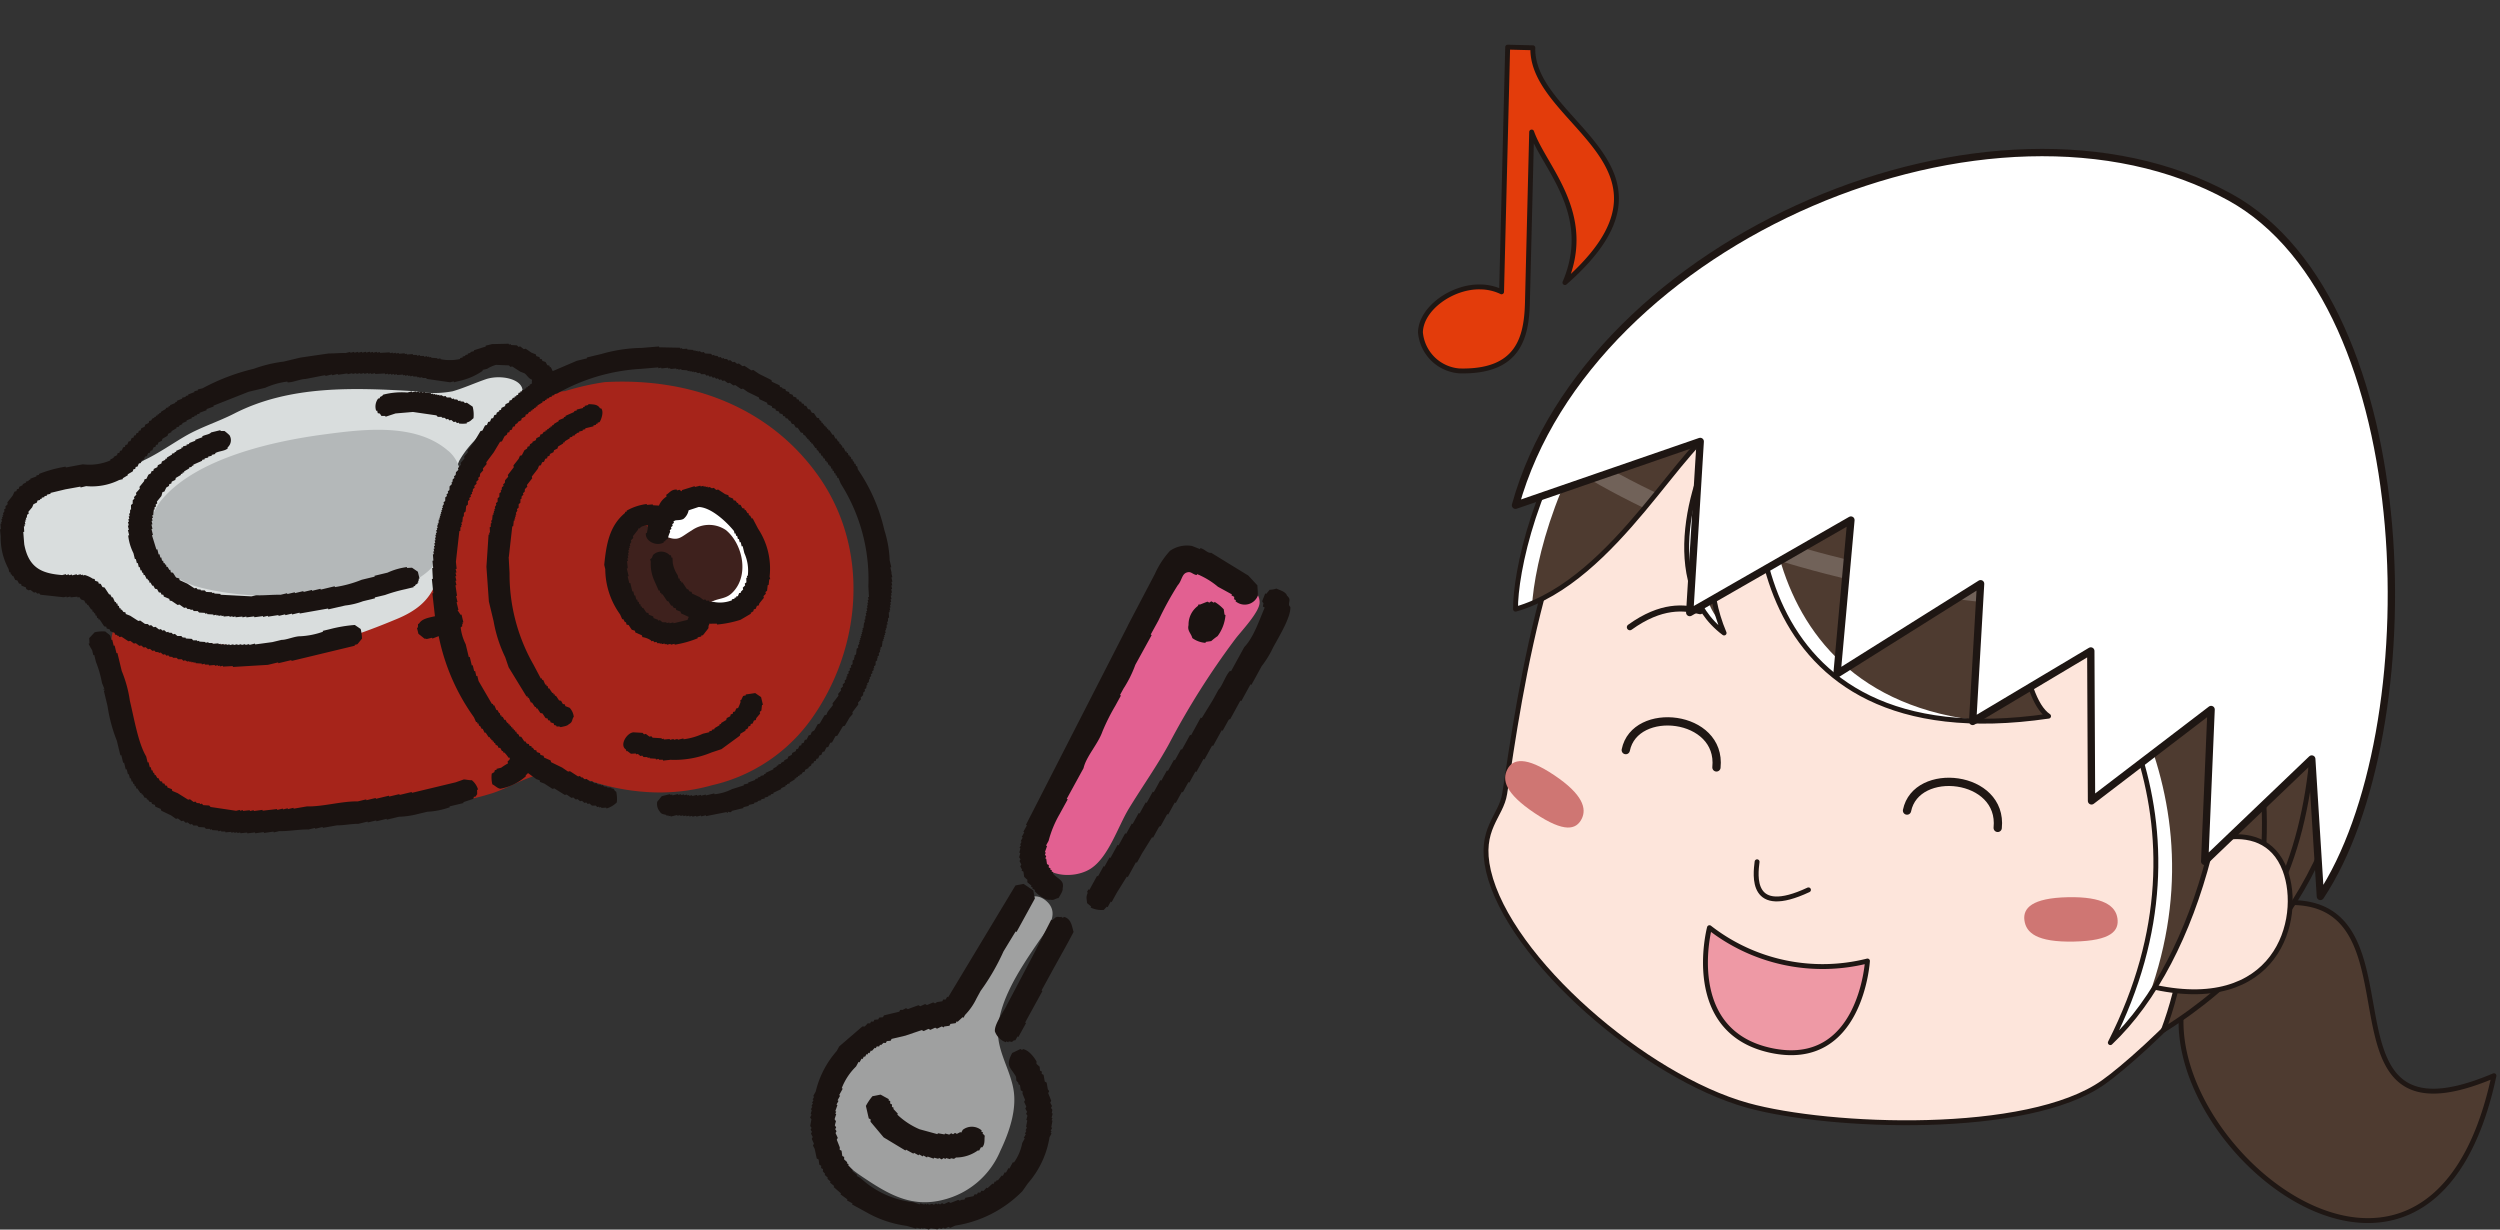 <svg id="グループ_9782" data-name="グループ 9782" xmlns="http://www.w3.org/2000/svg" xmlns:xlink="http://www.w3.org/1999/xlink" width="255.446" height="125.636" viewBox="0 0 255.446 125.636">
  <rect x="0" y="0" width="255.446" height="125.636" fill="#333333" stroke="none"/>
  <defs>
    <clipPath id="clip-path">
      <rect id="長方形_4626" data-name="長方形 4626" width="255.446" height="125.636" fill="none"/>
    </clipPath>
    <clipPath id="clip-path-2">
      <rect id="長方形_4622" data-name="長方形 4622" width="255.446" height="125.637" fill="none"/>
    </clipPath>
    <clipPath id="clip-path-3">
      <path id="パス_18686" data-name="パス 18686" d="M62.668,46.476c10.364-2.953,17.29-17.853,21.394-18.958-3.415,5.058-6.719,16.435-.086,21.392-3.781-8.935,1.707-17.221,4.2-21.137-2.024,5.622-3.072,34.32,28.951,29.633-2.876-1.905-3.61-12.323-2.834-15.812,8.149,8.562,20.675,26.435,9.148,49.174,18.412-17.431,17.945-73.8-14.614-79.259A54.692,54.692,0,0,0,99.8,10.72c-30.349,0-37.2,29.176-37.127,35.756" transform="translate(-62.668 -10.72)" fill="none"/>
    </clipPath>
    <clipPath id="clip-path-4">
      <rect id="長方形_4623" data-name="長方形 4623" width="112.576" height="63.474" fill="none"/>
    </clipPath>
  </defs>
  <g id="グループ_9781" data-name="グループ 9781" clip-path="url(#clip-path)">
    <g id="グループ_9771" data-name="グループ 9771" transform="translate(0 -0.001)">
      <g id="グループ_9770" data-name="グループ 9770" clip-path="url(#clip-path-2)">
        <path id="パス_18665" data-name="パス 18665" d="M73.5,26c3.015-7.067-2.13-11.757-3.4-15.385l-.432,17.406c-.089,3.605-.909,7.154-6.949,7.005a4.323,4.323,0,0,1-3.983-3.946c.062-2.464,3.274-4.707,6.118-4.636a5.109,5.109,0,0,1,2.172.5l.623-25,2.572.064C70.027,9.837,87.1,14.074,73.5,26" transform="translate(86.402 2.875)" fill="#e33c0b"/>
        <path id="パス_18666" data-name="パス 18666" d="M73.5,26c3.015-7.067-2.13-11.757-3.4-15.385l-.432,17.406c-.089,3.605-.909,7.154-6.949,7.005a4.323,4.323,0,0,1-3.983-3.946c.062-2.464,3.274-4.707,6.118-4.636a5.109,5.109,0,0,1,2.172.5l.623-25,2.572.064C70.027,9.837,87.1,14.074,73.5,26" transform="translate(86.402 2.875)" fill="none" stroke="#1f1714" stroke-linecap="round" stroke-linejoin="round" stroke-width="0.5"/>
        <path id="パス_18667" data-name="パス 18667" d="M79.294,21.034c-11.387,10.49-14.423,33.95-15.936,43.8C63,67.2,60.692,68.418,61.7,72.748c2.1,8.995,16.027,21.043,26.477,23.944,8.337,2.315,28.615,3.128,36.351-2.357,3.986-2.827,16.566-14.461,21.664-26.514,5.145-12.16,3.724-34.721-11.016-46.67C115.626,5.3,90.913,10.329,79.294,21.034" transform="translate(90.389 16.255)" fill="#fde5db"/>
        <path id="パス_18668" data-name="パス 18668" d="M79.294,21.034c-11.387,10.49-14.423,33.95-15.936,43.8C63,67.2,60.692,68.418,61.7,72.748c2.1,8.995,16.027,21.043,26.477,23.944,8.337,2.315,28.615,3.128,36.351-2.357,3.986-2.827,16.566-14.461,21.664-26.514,5.145-12.16,3.724-34.721-11.016-46.67C115.626,5.3,90.913,10.329,79.294,21.034Z" transform="translate(90.389 16.255)" fill="none" stroke="#1f1714" stroke-linecap="round" stroke-linejoin="round" stroke-width="0.5"/>
        <path id="パス_18669" data-name="パス 18669" d="M70.049,37.392c-.551,1.07-1.73,1.448-4.789-.6s-3.346-3.41-2.795-4.482,1.873-1.352,4.791.605,3.343,3.41,2.792,4.48" transform="translate(91.557 46.296)" fill="#cf7673"/>
        <path id="パス_18670" data-name="パス 18670" d="M93.227,39.265c.178,1.253-.6,2.286-4.431,2.37s-4.9-.909-5.073-2.162.773-2.291,4.431-2.37,4.9.909,5.073,2.162" transform="translate(123.13 54.574)" fill="#cf7673"/>
        <path id="パス_18671" data-name="パス 18671" d="M74.584,25.439c-1.643-.418-3.964-.68-7.188,1.636" transform="translate(99.142 37.015)" fill="none" stroke="#1f1714" stroke-linecap="round" stroke-linejoin="round" stroke-width="0.62"/>
        <path id="パス_18672" data-name="パス 18672" d="M87.075,41.765s-.667,11.095-9.854,9.14c-9.1-1.937-6.289-12.545-6.289-12.545a18.8,18.8,0,0,0,16.143,3.405" transform="translate(103.739 56.43)" fill="#ee99a5"/>
        <path id="パス_18673" data-name="パス 18673" d="M87.075,41.765s-.667,11.095-9.854,9.14c-9.1-1.937-6.289-12.545-6.289-12.545A18.8,18.8,0,0,0,87.075,41.765Z" transform="translate(103.739 56.43)" fill="none" stroke="#1f1714" stroke-linecap="round" stroke-linejoin="round" stroke-width="0.5"/>
        <path id="パス_18674" data-name="パス 18674" d="M72.712,35.635c-.163,1.347-.749,5.683,5.251,2.869" transform="translate(106.824 52.421)" fill="none" stroke="#1f1714" stroke-linecap="round" stroke-linejoin="round" stroke-width="0.5"/>
        <path id="パス_18675" data-name="パス 18675" d="M91.107,44.956c-6.61,14.982,24.315,41.731,31.054,10.055C101.5,63.8,117.611,32.865,97.47,37.874a9.348,9.348,0,0,0-6.363,7.082" transform="translate(132.668 54.902)" fill="#4e3b30"/>
        <path id="パス_18676" data-name="パス 18676" d="M91.107,44.956c-6.61,14.982,24.315,41.731,31.054,10.055C101.5,63.8,117.611,32.865,97.47,37.874A9.348,9.348,0,0,0,91.107,44.956Z" transform="translate(132.668 54.902)" fill="none" stroke="#1f1714" stroke-linecap="round" stroke-linejoin="round" stroke-width="0.5"/>
        <path id="パス_18677" data-name="パス 18677" d="M116.5,89.808c30.969-19.19,21.93-64.321-.8-74.022s-37.431-3.84-44.617.128c7.537,3.336,20.542,8.448,28.676,15.815C113.975,44.6,123.669,70.722,116.5,89.808" transform="translate(104.561 15.442)" fill="#4e3b30"/>
        <path id="パス_18678" data-name="パス 18678" d="M116.5,89.808c30.969-19.19,21.93-64.321-.8-74.022s-37.431-3.84-44.617.128c7.537,3.336,20.542,8.448,28.676,15.815C113.975,44.6,123.669,70.722,116.5,89.808Z" transform="translate(104.561 15.442)" fill="none" stroke="#1f1714" stroke-linecap="round" stroke-linejoin="round" stroke-width="0.5"/>
        <path id="パス_18679" data-name="パス 18679" d="M96.942,26c2.044,5.713,1.606,19.012-2.911,27.559" transform="translate(138.323 38.245)" fill="none" stroke="#1f1714" stroke-linecap="round" stroke-linejoin="round" stroke-width="0.5"/>
        <path id="パス_18680" data-name="パス 18680" d="M93.544,31.5c1.075,3.282.929,10.838-.336,15.839" transform="translate(137.113 46.333)" fill="none" stroke="#1f1714" stroke-linecap="round" stroke-linejoin="round" stroke-width="0.5"/>
        <path id="パス_18681" data-name="パス 18681" d="M90.957,37.538c1.359-2.031,9.481-5.683,11.8.472,1.863,4.954-.791,14.977-13.89,11.841" transform="translate(130.722 50.894)" fill="#fde5db"/>
        <path id="パス_18682" data-name="パス 18682" d="M90.957,37.538c1.359-2.031,9.481-5.683,11.8.472,1.863,4.954-.791,14.977-13.89,11.841" transform="translate(130.722 50.894)" fill="none" stroke="#1f1714" stroke-linecap="round" stroke-linejoin="round" stroke-width="0.5"/>
      </g>
    </g>
    <g id="グループ_9776" data-name="グループ 9776" transform="translate(154.854 26.49)">
      <g id="グループ_9775" data-name="グループ 9775" clip-path="url(#clip-path-3)">
        <path id="パス_18683" data-name="パス 18683" d="M62.668,46.476c10.366-2.953,17.292-17.856,21.4-18.96-3.415,5.061-6.721,16.435-.089,21.394-3.781-8.938,1.707-17.223,4.2-21.14-2.021,5.622-3.069,34.323,28.953,29.635-2.876-1.908-3.613-12.323-2.837-15.815,8.152,8.565,20.675,26.438,9.148,49.176,18.412-17.433,17.945-73.8-14.614-79.259C70.776,5.135,62.587,39.288,62.668,46.476" transform="translate(-62.668 -10.72)" fill="#fff"/>
        <path id="パス_18684" data-name="パス 18684" d="M63.341,46.681c10.366-2.953,16.9-19,21-20.1-3.412,5.058-6.776,18.983.309,22.538-3.781-8.938,1.184-18.735,3.672-22.654C86.3,32.084,85.672,60.4,117.8,57.61c-2.876-1.908-3.613-12.323-2.837-15.815,8.152,8.565,20.675,26.438,9.148,49.176,18.412-17.433,17.945-73.8-14.614-79.259C71.449,5.34,63.26,39.493,63.341,46.681" transform="translate(-61.678 -10.418)" fill="#4e3b30"/>
        <g id="グループ_9774" data-name="グループ 9774" transform="translate(-14.383 -26.49)" opacity="0.2">
          <g id="グループ_9773" data-name="グループ 9773" transform="translate(0 0)">
            <g id="グループ_9772" data-name="グループ 9772" clip-path="url(#clip-path-4)">
              <path id="パス_18685" data-name="パス 18685" d="M165.282,41.948c-3.23,14.873-29.835,21.72-59.421,15.3S54.909,33.551,58.138,18.676,87.974-3.045,117.559,3.382,168.512,27.075,165.282,41.948Z" transform="translate(-55.423 1.424)" fill="none" stroke="#fff" stroke-miterlimit="10" stroke-width="1.937"/>
            </g>
          </g>
        </g>
      </g>
    </g>
    <g id="グループ_9778" data-name="グループ 9778" transform="translate(0 -0.001)">
      <g id="グループ_9777" data-name="グループ 9777" clip-path="url(#clip-path-2)">
        <path id="パス_18687" data-name="パス 18687" d="M62.668,46.476c10.366-2.953,17.292-17.856,21.4-18.96-3.415,5.061-6.721,16.435-.089,21.394-3.781-8.938,1.707-17.223,4.2-21.14-2.021,5.622-3.069,34.323,28.953,29.635-2.876-1.908-3.613-12.323-2.837-15.815,8.152,8.565,20.675,26.438,9.148,49.176,18.412-17.433,17.945-73.8-14.614-79.259C70.776,5.135,62.587,39.288,62.668,46.476Z" transform="translate(92.187 15.771)" fill="none" stroke="#1f1714" stroke-linecap="round" stroke-linejoin="round" stroke-width="0.5"/>
        <path id="パス_18688" data-name="パス 18688" d="M67.226,32.764c.929-4.584,9.82-3.652,9.266,1.769" transform="translate(98.892 43.881)" fill="none" stroke="#1f1714" stroke-linecap="round" stroke-linejoin="round" stroke-width="0.846"/>
        <path id="パス_18689" data-name="パス 18689" d="M78.856,35.265c.929-4.584,9.82-3.652,9.266,1.769" transform="translate(116 47.56)" fill="none" stroke="#1f1714" stroke-linecap="round" stroke-linejoin="round" stroke-width="0.846"/>
        <path id="パス_18690" data-name="パス 18690" d="M144.908,82.317c11.127-16.766,10.5-60.563-9.242-71.45-24.273-13.386-65.5,4.381-73,31.479l18.874-6.519L80.468,53.31,96.938,43.86,95.517,59.576l14.671-9.21-.811,14.07,12.071-7.2.074,15.318,12.219-9.336-.655,15.518,10.939-10.46Z" transform="translate(92.186 9.28)" fill="#fff"/>
        <path id="パス_18691" data-name="パス 18691" d="M144.908,82.317c11.127-16.766,10.5-60.563-9.242-71.45-24.273-13.386-65.5,4.381-73,31.479l18.874-6.519L80.468,53.31,96.938,43.86,95.517,59.576l14.671-9.21-.811,14.07,12.071-7.2.074,15.318,12.219-9.336-.655,15.518,10.939-10.46Z" transform="translate(92.186 9.28)" fill="none" stroke="#1e1613" stroke-linecap="round" stroke-linejoin="round" stroke-width="0.75"/>
      </g>
    </g>
    <g id="グループ_9780" data-name="グループ 9780" transform="translate(0 -0.001)">
      <g id="グループ_9779" data-name="グループ 9779" clip-path="url(#clip-path-2)">
        <path id="パス_18692" data-name="パス 18692" d="M25.576,43.784a55.771,55.771,0,0,1-7.156-.934c-.887-.116-1.673-.509-2.553-.635-1.048-.148-2.051.158-3.069-.284a12.3,12.3,0,0,1-3.38-2.938A5.889,5.889,0,0,0,5.427,36.63C2.077,35.812-.9,32.592,1.039,29c.971-1.8,2.765-2.451,4.623-2.948a20.614,20.614,0,0,1,2.5-.7c.778-.1,1.562.227,2.345.124a12.275,12.275,0,0,0,3.593-1.4c1.48-.7,2.834-1.665,4.253-2.488,1.564-.9,3.348-1.453,4.945-2.271,5.713-2.928,12.311-2.651,18.5-2.283a10.265,10.265,0,0,0,3.835,0c1.164-.341,2.239-.835,3.361-1.223,1.942-.672,5.244.326,3.039,2.528-2,1.989-4.3,3.259-5.748,5.822a24.23,24.23,0,0,0-1.013,3.237,13.708,13.708,0,0,0-1.043,2.582,13.121,13.121,0,0,0,.109,4.823c.593,3.786-1.853,5.194-5.137,6.252-4.431,1.431-8.935,2.713-13.62,2.735" transform="translate(0.627 22.945)" fill="#d9dddd" fill-rule="evenodd"/>
        <path id="パス_18693" data-name="パス 18693" d="M14.321,59.892a20.264,20.264,0,0,0,14.021-.277c2.256-.872,4.843-.442,7.218-.519a27.214,27.214,0,0,0,8.112-1.312c1.74-.6,3.489-1.749,5.352-1.972,1.626-.2,3.714.521,5.261,1a22.49,22.49,0,0,0,4.781.885,19.717,19.717,0,0,0,6.907-.677A17.149,17.149,0,0,0,76.25,50.072c5.071-7.27,5.827-17.275.573-24.676C71.763,18.268,63.554,15.349,55,15.831a26.917,26.917,0,0,0-4.045.917,24.32,24.32,0,0,0-2.488.351c-1.49.474-2.713,2.063-3.884,3.039-1.918,1.6-3.662,3.118-4.613,5.481a22.5,22.5,0,0,0-1.3,5.565c-.583,4.485-.5,7.1-5.105,8.93a71.045,71.045,0,0,1-8.083,2.824c-2.474.642-5.132-.1-7.636-.2a36.665,36.665,0,0,1-8.466-1.144c-1.087-.3-2.6-1.295-3.763-1.021-1.643.39-.818,3.076-.586,4.394A32.782,32.782,0,0,0,6.95,52.245c1.542,3.576,3.585,6.331,7.371,7.648" transform="translate(6.784 23.215)" fill="#a6241a" fill-rule="evenodd"/>
        <path id="パス_18694" data-name="パス 18694" d="M36.68,19.936c2.558,2.234.647,6.168-.044,8.831A6.523,6.523,0,0,1,31.8,33.685c-2.113.423-4.263.435-6.4.687-4.574.544-9.882.652-14.344-.556-4-1.087-6.558-5.641-3.506-9.088,3.62-4.092,11.206-5.785,16.373-6.474,4-.531,9.4-1.243,12.748,1.683" transform="translate(9.14 26.143)" fill="#b4b8b9" fill-rule="evenodd"/>
        <path id="パス_18695" data-name="パス 18695" d="M37.121,28.469c.652-3.756-3.754-9.032-7.739-7.47-1.282.5-2.659,1.95-1.821,3.4,1.085,1.878,2.105-.341,3.274-.526,1.236-.2,2.837,1.342,3.175,2.5.754,2.562-2.09,2.123-2.664,3.751-.514,1.45,1.315,1.908,2.283,1.626,1.443-.42,3.217-1.7,3.492-3.279" transform="translate(40.166 30.477)" fill="#fff" fill-rule="evenodd"/>
        <path id="パス_18696" data-name="パス 18696" d="M36.136,22.24c1.754,1.441,2.439,4.769.563,6.479-.751.684-1.7.425-2.436,1.149-.707.694-.694,1.826-1.5,2.493a3.17,3.17,0,0,1-3.758,0A6.4,6.4,0,0,1,26.136,27.9c-.383-1.648-.514-4,.586-5.456s1.754-.193,3.034.356c1.562.667,1.628.222,2.889-.531a3.057,3.057,0,0,1,3.492-.027" transform="translate(38.04 31.926)" fill="#3e211d" fill-rule="evenodd"/>
        <path id="パス_18697" data-name="パス 18697" d="M69.194,62.365l.02.086c.1-.022.19-.044.287-.069l.022.089c.094-.022.188-.047.284-.069l.02.086.287-.067a.886.886,0,0,1,.02.086c.1-.022.19-.047.287-.069.007.03.015.059.02.089.1-.022.19-.047.287-.069l.02.086c.128-.03.255-.059.381-.091l.022.086.474-.114.022.089.474-.116.022.089q1.056-.211,2.113-.418c.007.03.015.059.02.089l.1-.025-.022-.086c.133-.032.188.1.4,0l-.022-.086,1.238-.3-.022-.089.571-.136c-.007-.03-.015-.059-.02-.089.19-.044.378-.091.571-.136l-.022-.089c.126-.03.255-.059.381-.091l-.022-.086c.129-.03.255-.059.383-.091l-.022-.086.381-.091-.022-.089c.129-.03.255-.062.381-.091l-.02-.086.284-.069-.02-.086.284-.069-.02-.086c.272-.128.541-.255.813-.381l-.02-.089.455-.2-.022-.086c.064-.017.126-.032.19-.047l-.022-.089.287-.067-.022-.089.529-.311c0-.03-.012-.057-.02-.086.064-.015.126-.032.19-.047l-.022-.086.19-.044-.02-.089.19-.044-.022-.089.19-.044.148-.22c.064-.015.128-.032.19-.047.017-.064.037-.131.054-.2l.358-.178-.02-.089.264-.156.052-.2.19-.044c.017-.067.037-.131.054-.2.062-.015.126-.03.19-.047l.052-.2.19-.044.126-.309.19-.044c.042-.1.086-.205.128-.309l.19-.044c.067-.141.133-.279.2-.418.064-.015.129-.032.19-.047l.2-.418c.062-.017.126-.032.19-.047l.348-.638.19-.044q.285-.486.573-.971l.19-.044.5-.86c.106-.116.213-.235.316-.353-.012-.057-.027-.116-.042-.173.205-.267.41-.531.615-.8-.015-.057-.03-.116-.042-.175.106-.116.21-.235.316-.353-.012-.057-.027-.116-.042-.173l.245-.245c.01-.094.02-.19.032-.284.054-.044.111-.089.168-.133-.012-.057-.027-.116-.042-.175.057-.042.114-.089.171-.131.01-.1.02-.19.032-.287l.094-.022L88.6,48.92l.171-.133c.01-.094.02-.19.032-.284l.094-.022-.042-.175c.057-.044.114-.089.168-.133-.012-.057-.027-.116-.042-.173l.171-.133c-.015-.059-.027-.119-.042-.175.057-.044.114-.089.168-.133l-.042-.175.1-.022c-.015-.057-.027-.116-.042-.173.057-.044.114-.091.168-.136,0-.121.007-.247.012-.371.057-.044.114-.089.168-.133-.012-.059-.027-.116-.042-.175l.1-.022c-.015-.057-.03-.116-.042-.175.057-.044.111-.089.168-.131-.012-.059-.027-.116-.042-.175l.148-.22-.042-.175.1-.022c-.015-.059-.03-.116-.042-.175.054-.044.111-.089.168-.133.022-.19.042-.378.064-.568.032-.007.064-.015.1-.025-.015-.057-.03-.116-.042-.173l.094-.022c-.015-.059-.027-.119-.042-.175.032-.01.064-.017.094-.025-.012-.057-.027-.116-.042-.173l.1-.022-.042-.175.1-.022c-.022-.089-.042-.175-.064-.262l.094-.022c-.012-.059-.027-.119-.042-.175l.1-.025c0-.124.007-.247.012-.371l.094-.022c-.022-.089-.042-.175-.064-.262.032-.01.064-.017.1-.025,0-.124.007-.247.01-.373l.1-.022c-.01-.18-.022-.363-.032-.546.032-.007.064-.015.1-.025-.015-.057-.027-.116-.042-.173l.094-.022c-.02-.089-.042-.175-.062-.262.032-.01.062-.017.094-.025-.02-.086-.042-.173-.062-.259l.094-.025c-.02-.086-.042-.175-.062-.262l.094-.022c-.02-.086-.042-.175-.062-.262l.094-.022c-.027-.119-.054-.235-.084-.351l.1-.022c-.022-.089-.042-.175-.064-.262l.1-.022c-.03-.116-.057-.232-.084-.351l.094-.022c-.027-.116-.054-.235-.084-.348l.1-.025c-.03-.116-.057-.232-.084-.348l.094-.022-.1-.437.094-.022-.1-.437L91.1,37.6l-.126-.526.1-.022c-.057-.232-.114-.465-.168-.7a11.562,11.562,0,0,0-.546-3.1,17.962,17.962,0,0,0-2.7-6.187c-.027-.119-.057-.235-.084-.351l-.1.022c-.02-.086-.042-.173-.062-.262-.032.01-.064.017-.1.025-.02-.086-.042-.175-.062-.262l-.094.022c-.022-.086-.042-.175-.064-.262l-.1.022c-.02-.086-.042-.175-.062-.262l-.1.022c-.012-.057-.027-.116-.042-.173l-.094.022c-.02-.089-.042-.175-.062-.262l-.1.022-.042-.175-.1.025c-.064-.138-.131-.277-.2-.415l-.1.022c-.02-.086-.042-.173-.064-.259l-.094.022-.042-.175c-.032.007-.064.015-.094.025-.022-.089-.042-.175-.064-.262l-.094.022c-.062-.111-.121-.217-.18-.329l-.094.022c-.067-.136-.133-.274-.2-.413-.032.007-.064.015-.1.025-.106-.161-.21-.321-.316-.479l-.094.022c-.015-.057-.03-.116-.042-.175-.032.007-.064.015-.1.025-.012-.059-.027-.116-.042-.175l-.094.022c-.015-.057-.03-.116-.042-.173l-.1.022-.042-.175-.094.022c-.015-.057-.03-.116-.042-.173l-.1.022c-.012-.059-.027-.116-.042-.175L83.731,22c-.012-.057-.027-.116-.042-.173-.069-.015-.141-.03-.21-.042-.106-.161-.213-.319-.316-.479l-.213-.042-.178-.326L82.56,20.9l-.178-.326c-.072-.012-.141-.027-.213-.042-.012-.057-.027-.116-.042-.173-.069-.015-.141-.03-.21-.042l-.042-.175c-.072-.012-.141-.027-.213-.042-.012-.059-.027-.116-.042-.173-.069-.015-.141-.03-.21-.042-.015-.059-.03-.119-.042-.175-.109-.035-.217-.072-.329-.106-.012-.059-.027-.116-.042-.173l-.326-.109c-.015-.057-.03-.116-.042-.173-.109-.037-.217-.072-.329-.106-.012-.057-.027-.116-.042-.175l-.326-.1-.022-.089-.21-.042c-.015-.057-.027-.116-.042-.175l-.793-.363c-.012-.057-.027-.116-.042-.173-.418-.208-.835-.418-1.255-.623l-.6-.41c-.064.015-.128.03-.19.047l-.719-.474-.19.044c-.124-.091-.245-.185-.368-.279l-.19.044c-.084-.072-.168-.143-.255-.215l-.19.044-.252-.215-.19.044c-.047-.049-.091-.1-.138-.151l-.306-.02c0-.03-.012-.057-.02-.086l-.19.044c-.047-.049-.091-.1-.138-.151l-.188.044c-.047-.049-.091-.1-.138-.151L73,15.438a.887.887,0,0,1-.02-.086c-.064.015-.128.032-.19.047l-.138-.153-.613-.037c-.044-.052-.091-.1-.136-.151l-.19.044-.232-.128c-.064.015-.126.03-.19.047l-.022-.089c-.062.015-.126.032-.19.047l-.02-.089c-.064.017-.128.032-.19.047l-.022-.086c-.2-.015-.408-.027-.613-.04,0-.03-.012-.057-.02-.086-.166.007-.331.017-.5.027l-.022-.089c-.062.017-.126.032-.19.047a.886.886,0,0,0-.02-.086l-2.123-.044-.022-.086-1.774.148a15.649,15.649,0,0,0-4.08.613q-.76.182-1.52.366a.887.887,0,0,0,.02.086l-1.045.252-2.464,1.055-.2-.415c-.032.01-.064.017-.094.025-.015-.059-.03-.119-.042-.175l-.213-.042-.178-.326c-.109-.037-.22-.072-.329-.106-.012-.059-.027-.116-.042-.175l-.21-.04c-.015-.059-.03-.119-.042-.175l-.329-.106c-.012-.059-.027-.116-.042-.175l-.442-.171-.6-.41c-.062.017-.126.032-.19.047-.121-.094-.245-.188-.368-.282-.064.017-.126.032-.19.047-.047-.049-.091-.1-.136-.153-.205-.01-.41-.025-.613-.037l-.022-.086L52,14.3c-.007-.027-.015-.057-.02-.086l-1.7.04-.665.161c.007.03.015.057.02.086l-1.216.385.022.086c-.126.032-.255.062-.381.091l.022.089-.287.067.022.089-.287.067.022.089c-.1.022-.19.044-.287.069l.022.086c-.1.022-.19.044-.287.069l.022.086a4.881,4.881,0,0,1-2.009.02l-.02-.086c-.1.022-.19.047-.287.069a.885.885,0,0,0-.02-.086c-.205-.012-.408-.027-.613-.037-.007-.03-.015-.059-.02-.089-.064.017-.128.032-.19.047l-.022-.089c-.064.015-.126.03-.19.047l-.022-.089c-.094.025-.188.047-.284.069-.007-.03-.015-.057-.02-.086-.133,0-.269,0-.4,0-.007-.03-.015-.059-.02-.089-.1.022-.19.047-.287.069l-.02-.086c-.133,0-.269,0-.4,0l-.022-.089-.591.049-.022-.086c-.064.015-.128.03-.19.047l-.022-.089c-.2.017-.393.035-.591.049l-.022-.086c-.094.022-.19.044-.284.069l-.022-.089-.284.069-.022-.086-.284.067a.886.886,0,0,1-.02-.086l-.993.054-.022-.086c-.094.022-.19.044-.284.069l-.022-.089c-.126.03-.252.062-.381.091,0-.03-.012-.057-.02-.086-.1.022-.19.044-.287.069l-.02-.089c-.128.032-.255.062-.381.091l-.022-.086c-.126.03-.252.062-.381.091l-.02-.086c-.126.03-.255.059-.381.091-.007-.03-.015-.059-.02-.089-.128.032-.255.062-.381.091l-.022-.086-.381.091-.022-.086-.474.114c-.487-.02-1.2.052-1.7.04q-1.46.211-2.916.425l-1.712.41a13.826,13.826,0,0,0-3.044.734,21.461,21.461,0,0,0-5.251,2c-.161.037-.319.077-.477.114l.022.089c-.128.03-.255.059-.381.091l.02.086-.645.247.022.089-.287.067.022.089c-.126.03-.255.059-.381.091.007.03.015.057.02.086l-.549.225.022.086-.193.047.022.086c-.183.074-.366.151-.551.225l.022.086c-.064.017-.126.032-.19.047l.022.086c-.1.022-.19.047-.287.069l.022.086-.529.314.02.086c-.062.015-.126.03-.19.047l.022.086-.19.044.02.089-.19.044.022.089-.19.044.02.086c-.062.015-.126.032-.19.047l-.148.22c-.062.015-.126.032-.19.047l-.052.2c-.121.062-.24.121-.361.18l-.052.2c-.119.059-.24.119-.358.18-.02.064-.037.131-.054.2-.064.015-.126.032-.19.047l-.052.2-.19.044c-.02.067-.037.131-.054.2-.062.015-.126.03-.19.047l-.052.2c-.064.017-.128.032-.19.047-.042.1-.086.205-.128.309l-.19.044c-.042.1-.084.205-.126.309l-.19.044c-.017.067-.037.133-.054.2-.062.015-.126.032-.19.047l-.126.306c-.064.017-.128.032-.19.047l-.052.2-.193.044-.052.2-.361.178.022.089-.358.178a.886.886,0,0,0,.02.086,5.491,5.491,0,0,1-2.822.4q-.864.163-1.732.324l-.02-.086a12.971,12.971,0,0,0-2.738.751l.022.086c-.1.022-.19.047-.287.069l.022.089c-.215.082-.43.163-.645.247l.02.086-.19.044.022.089c-.1.022-.19.047-.287.069l.022.086-.361.178.022.089-.361.178-.052.2c-.064.015-.128.03-.19.047-.017.064-.035.128-.054.2-.062.015-.126.032-.19.047l-.2.418c-.18.227-.361.457-.539.684.012.057.027.116.042.173l-.245.245.042.175c-.057.044-.114.089-.168.133.012.057.027.116.042.173l-.148.22c.012.059.027.119.042.175l-.1.022c.015.059.027.119.042.175L.2,31.932c.012.059.027.116.042.175l-.1.022c.022.086.042.175.064.262l-.1.025c.015.057.027.114.042.173-.032.01-.062.017-.094.025l.03.546L0,33.182c.025.24.049.482.072.722a6.649,6.649,0,0,0,.8,3.319c.03.116.057.232.084.351l.1-.022c.02.086.042.173.062.262l.1-.025c.012.059.027.116.042.175l.094-.022c.067.136.133.274.2.413l.213.042.178.326.213.042c.015.057.027.116.042.175l.442.171c.015.057.03.116.042.173l.232.128.19-.044c.124.094.247.188.371.279l.19-.044c.044.052.091.1.136.151l.19-.044c.047.049.091.1.138.153l2.375.259c.1-.022.19-.047.287-.069.007.03.015.057.02.086.128-.03.255-.062.381-.091l.022.086c.227-.025.457-.047.687-.072l.02.089c.064-.017.128-.032.19-.047.052.079.106.158.158.24.109.035.217.069.329.106l.178.326.1-.025.042.175L9,40.9c.106.158.213.319.316.477l.094-.022c.022.089.042.175.064.262l.1-.022c.012.057.027.116.042.173l.094-.022c.022.089.042.175.064.262l.094-.022c.02.086.042.175.062.262l.1-.022c.015.057.027.116.042.175l.1-.022c.156.237.316.477.474.717l.21.04.042.175c.109.037.217.072.326.106l.044.175.442.17c.015.057.027.116.042.173.069.015.141.03.21.042l.022.086.094-.022.138.153c.064-.015.126-.03.19-.047l.717.474.19-.044c.124.091.247.185.371.279l.19-.044c.124.091.245.185.368.279l.19-.044c.084.072.168.143.255.215l.19-.044c.084.072.168.143.252.217.064-.017.126-.032.19-.047l.255.215.188-.044c.047.049.094.1.138.151l.306.02.022.086.188-.044c.086.072.171.143.255.215l.19-.044.136.151.193-.044.136.151c.1,0,.205.012.306.02l.02.086.4,0c.044.052.091.1.136.153l.4,0c.044.049.091.1.136.153.064-.017.128-.032.19-.047l.232.128c.064-.015.126-.03.19-.047l.022.089c.062-.015.126-.03.19-.047,0,.03.012.059.02.089.064-.015.126-.032.19-.047l.022.086.188-.044.022.086c.205.015.408.025.613.04l.022.086c.094-.022.19-.044.284-.069.007.03.015.059.02.089.136,0,.269,0,.4,0a.886.886,0,0,1,.02.086c.2-.015.4-.032.593-.049l.02.086c.1-.022.19-.044.287-.069.007.03.015.059.02.089l.19-.044.022.086c.094-.025.19-.047.284-.069l.022.086c.331-.017.662-.035.991-.054l.022.089,3.571-.213,1.048-.252.02.086,1.332-.319.02.086q2.331-.56,4.66-1.122.9-.215,1.806-.435l-.02-.086c.1-.022.19-.044.287-.069.153-.19.309-.381.465-.573a4.5,4.5,0,0,0-.136-.983l-.6-.41a14.372,14.372,0,0,0-2.513.42c-.255.062-.507.124-.761.183.007.03.015.059.02.089a8.073,8.073,0,0,1-2.3.462c-.583-.012-1.4.378-1.922.368l-.951.23-1.754.237-.02-.086-.571.136-.022-.086c-.126.03-.252.059-.381.091l-.02-.089c-.126.032-.255.062-.381.091l-.022-.086c-.126.032-.252.062-.381.091,0-.03-.012-.057-.02-.086-.126.03-.255.059-.381.091l-.022-.086c-.126.03-.252.059-.378.091l-.022-.089c-.094.025-.19.047-.284.069l-.022-.086-.284.067-.022-.086-.284.069-.022-.089c-.062.017-.126.032-.19.047l-.02-.086c-.2.015-.4.032-.593.049l-.02-.086-.4,0-.02-.086-.287.067-.02-.086-.613-.037-.022-.086-.19.044-.02-.086-.4,0c-.044-.052-.089-.1-.136-.153l-.613-.037c-.007-.03-.015-.057-.02-.086l-.306-.02c-.047-.049-.091-.1-.138-.151-.133,0-.267,0-.4,0-.086-.072-.171-.143-.255-.215l-.19.044-.136-.151c-.1,0-.205-.012-.306-.02l-.022-.086c-.062.015-.126.03-.19.047l-.252-.217c-.064.015-.128.03-.19.047l-.138-.153-.19.044c-.124-.091-.245-.185-.368-.279l-.19.044c-.084-.069-.168-.143-.255-.215l-.188.047-.138-.153c-.1,0-.205-.012-.306-.02-.161-.114-.324-.23-.487-.343l-.188.044c-.279-.178-.556-.358-.835-.536-.148-.057-.294-.116-.442-.173-.015-.057-.03-.116-.042-.173-.072-.015-.141-.03-.213-.042l-.158-.24-.094.022c-.015-.057-.03-.116-.042-.173l-.1.022c-.02-.089-.042-.175-.062-.262l-.1.022c-.02-.086-.042-.173-.062-.262l-.1.022c-.012-.057-.027-.116-.042-.173l-.094.022-.222-.5-.094.022c-.059-.109-.121-.215-.18-.326-.03.01-.062.017-.094.025l-.474-.719-.213-.042-.178-.326-.213-.04c-.012-.059-.027-.119-.042-.175l-.326-.106-.042-.175c-.072-.012-.141-.027-.213-.042a3.032,3.032,0,0,0-.791-.363l-.19.044a.886.886,0,0,1-.02-.086l-.193.047c0-.03-.012-.059-.02-.089-.126.032-.255.062-.381.091-.007-.027-.015-.057-.02-.086-.161.037-.319.077-.477.114-.007-.03-.015-.057-.02-.086-.1.022-.19.047-.287.069l-.02-.086-.287.067-.02-.086c-.128.03-.255.059-.381.091-2.014-.161-3.408-.672-3.872-3.133-.037-.423-.069-.848-.1-1.27l.094-.022c-.01-.183-.02-.366-.032-.546l.1-.022c-.015-.059-.027-.119-.042-.175l.094-.025c-.02-.086-.042-.173-.062-.259l.094-.025c-.012-.057-.027-.116-.042-.175l.1-.022c-.015-.057-.027-.116-.042-.173.032-.007.064-.015.094-.025.012-.094.022-.188.032-.284l.171-.133c-.015-.057-.03-.116-.042-.173.131-.156.259-.311.39-.465.042-.1.086-.205.128-.309l.358-.178c.02-.067.037-.131.054-.2l.284-.069c-.007-.03-.015-.057-.02-.086.062-.015.126-.03.19-.047l-.022-.086c.1-.022.19-.044.287-.069l-.022-.086c.1-.025.19-.047.287-.069l-.022-.089c.126-.03.252-.059.381-.091a.887.887,0,0,1-.02-.086q.76-.182,1.52-.366.771-.137,1.542-.279l.022.089.571-.138a6.316,6.316,0,0,0,3.37-.625l.381-.091-.02-.086.526-.314c0-.03-.012-.057-.02-.086l.529-.311.052-.2c.064-.017.128-.032.19-.047.02-.064.037-.131.054-.2l.19-.044.126-.309.19-.044c.042-.1.086-.205.128-.309l.19-.044c.042-.1.084-.208.126-.309l.19-.044c.042-.1.084-.205.128-.309l.19-.044.052-.2.19-.044c.042-.1.084-.205.126-.309l.19-.044c.017-.067.037-.131.054-.2l.19-.044.052-.2c.121-.062.24-.121.361-.18l.052-.2.529-.311c.017-.067.035-.131.054-.2.119-.059.24-.119.358-.18l-.02-.086.529-.311-.022-.086c.1-.025.19-.047.284-.069,0-.03-.012-.057-.02-.086.121-.059.24-.119.361-.18l-.022-.086.455-.2-.022-.086.551-.225-.022-.086c.1-.022.19-.047.287-.069l-.022-.086c.1-.022.19-.047.287-.069l-.022-.086c.1-.025.19-.047.287-.069l-.022-.086c.247-.091.494-.183.741-.272L21.09,20.9c.247-.089.494-.178.741-.269l-.022-.086,3.583-1.416,1.712-.413a7.945,7.945,0,0,1,2.261-.635l.022.086c.556.007,1.334-.353,1.826-.348l2.019-.393c.007.03.015.057.02.089l.667-.161.02.086.571-.136.022.086.971-.141.022.086L36,17.224c.007.03.015.057.02.086.128-.03.255-.062.383-.091,0,.03.012.057.02.086l.381-.091.022.089c.126-.03.252-.062.381-.091l.02.086.381-.091.022.089c.094-.025.188-.047.284-.069.007.027.015.057.02.086.128-.03.255-.062.381-.091l.022.086c.331-.017.662-.035.993-.054l.02.089c.1-.025.19-.047.287-.069l.02.086c.1-.022.19-.044.287-.069l.02.089c.1-.022.19-.047.287-.069l.02.086.287-.067.02.086.593-.049c0,.03.012.057.02.086l.19-.044c.007.027.015.057.02.086.1-.025.19-.047.287-.069.007.03.015.059.02.089.064-.017.128-.032.19-.047l.022.086.284-.067.022.086.4,0,.022.086.19-.044.02.086.287-.067a.884.884,0,0,1,.02.086c.133,0,.269,0,.4,0,0,.03.012.059.02.089.8.114,1.6.232,2.4.346.126-.03.252-.059.378-.091l.022.089c.222-.054.445-.109.665-.161a6.649,6.649,0,0,0,2.273-1.011c-.007-.027-.015-.057-.02-.086l.474-.114a3.238,3.238,0,0,1,.909-.405c.44.02.88.035,1.32.054.047.049.091.1.138.151l.19-.044c.277.178.554.358.833.536.148.057.3.116.442.173.282.225.405.539.761.647a.792.792,0,0,0-.01.373l-.264.156.02.086c-.064.015-.126.032-.19.047.007.03.015.057.02.086l-.188.044c0,.03.012.059.02.089l-.19.044.022.089-.287.067.022.089c-.064.015-.128.03-.19.047l.02.086-.19.044-.052.2c-.064.015-.128.032-.19.047l.02.086-.19.044.022.089c-.064.015-.126.03-.19.047l-.148.22-.19.044c-.017.067-.035.131-.054.2l-.358.178c-.017.067-.035.133-.054.2l-.358.178-.052.2-.19.044c0,.03.012.059.02.089l-.264.156-.052.2-.19.044c-.044.1-.086.205-.128.309l-.19.044-.126.309-.19.044c-.044.1-.084.205-.128.309l-.19.044c-.091.178-.183.353-.274.529-.064.017-.126.032-.19.047-.215.358-.43.719-.647,1.077q-.341.456-.687.907c.015.057.027.114.042.173-.131.156-.262.309-.39.465.012.059.027.116.042.173l-.393.467c.015.057.03.114.042.173-.1.119-.21.235-.316.353.012.057.027.116.042.175l-.245.242c-.01.1-.02.19-.032.284-.054.047-.111.089-.168.133l.042.175-.171.133c-.01.094-.02.19-.032.284l-.094.025c.015.057.027.114.042.173l-.242.245c0,.124-.007.247-.012.371-.057.044-.114.089-.168.133.012.059.027.116.042.175-.057.042-.114.089-.171.133.015.057.03.116.042.173-.057.044-.114.089-.168.133,0,.124-.007.247-.012.373-.057.044-.114.089-.168.133.012.057.027.116.042.173l-.148.222c.012.057.027.116.042.173-.032.007-.064.015-.1.025.015.057.03.116.042.173-.032.01-.062.017-.094.025.015.057.027.114.042.173l-.1.022c.015.059.03.116.042.175l-.094.022c.012.059.027.119.042.175l-.1.022c.015.059.03.116.042.175l-.094.022.042.175-.1.022c0,.126-.007.25-.01.373l-.1.022c.015.059.03.116.042.175l-.094.022c.02.086.042.175.062.262l-.094.022c.015.059.027.119.042.175l-.1.022c.022.086.042.175.064.262l-.1.025c.015.057.03.116.042.173l-.094.022c.022.089.042.175.064.264l-.1.022c.022.086.042.175.062.262l-.094.022c.022.089.042.175.064.262l-.1.022c.022.089.042.175.064.262-.032.007-.064.015-.1.025.022.086.042.173.064.262l-.1.022c.022.086.042.175.064.262l-.1.022c.022.086.042.175.064.262l-.1.022.052.635-.094.022c.022.242.047.482.072.724l-.094.022c.02.363.04.729.062,1.092l-.1.025c.049.482.1.961.146,1.443l-.094.022q.13,1.168.262,2.34c-.8.168-1.369.3-1.628.761l-.1.022c0,.124-.007.25-.01.373l-.1.022c.049.2.1.408.148.613.208.163.415.331.623.5.188-.012.21.04.21.04l.571-.136.022.086c.213-.082.427-.166.642-.247a21.417,21.417,0,0,0,3.6,8.28c.074.168.148.334.22.5.032-.007.064-.015.1-.025.015.059.027.119.042.175l.1-.022c.02.086.042.175.062.262l.094-.022c.062.109.121.217.18.326l.094-.022c.067.138.136.274.2.413l.1-.022.316.479c.032-.01.064-.017.1-.025.012.059.027.116.04.175l.1-.022c.012.057.027.116.042.173l.094-.022c.015.057.03.116.042.175.032-.007.064-.015.1-.025l.042.175.094-.022c.015.059.03.116.042.175l.235.128.04.173c.072.015.141.03.213.042l.178.326.1-.022c.012.059.027.116.042.175l.094-.022a3.351,3.351,0,0,1,.432.541l.1-.022c.114.235-.173.319-.2.418.015.059.03.116.042.175a6.337,6.337,0,0,0-.7.445c-.158.037-.316.077-.477.114l.022.089-.19.044c-.017.064-.035.133-.054.2l-.262.156a3.02,3.02,0,0,0,.062,1.095c.274.119.492.4.811.45a5.4,5.4,0,0,0,2.612-1.275.886.886,0,0,1-.02-.086c.082-.079.161-.161.242-.242.284.208.571.415.855.625.109.035.217.072.329.106.012.059.027.116.042.175l.442.171c.279.178.556.358.833.539.064-.015.128-.032.19-.047l1.067.667.19-.044c.161.114.324.23.484.346.064-.017.128-.032.19-.047l.255.215.19-.044.252.215.19-.044c.084.072.168.143.255.215l.19-.044.136.151.19-.044.252.215c.136,0,.269,0,.4,0,.044.049.091.1.136.151.064-.015.128-.03.19-.047l.022.089c.064-.015.126-.03.19-.047.007.03.015.059.02.089.166-.01.331-.02.5-.027l.022.086a2.393,2.393,0,0,0,1.058-.623,3.133,3.133,0,0,0-.062-1.095c-.225-.1-.133-.19-.274-.3-.072-.015-.141-.027-.213-.04l-.02-.089-.4,0-.02-.086-.306-.017-.138-.153c-.062.015-.126.032-.19.047,0-.03-.012-.059-.02-.089l-.306-.017c-.047-.052-.091-.1-.138-.151l-.19.044-.252-.215-.19.044-.371-.282c-.062.015-.126.032-.19.047-.084-.072-.168-.143-.252-.217l-.094.025c-.047-.052-.094-.1-.138-.153-.064.015-.126.032-.19.047-.277-.18-.556-.361-.833-.539l-.19.044c-.2-.136-.4-.272-.6-.41l-1.139-.556c-.015-.059-.03-.116-.042-.173-.225-.1-.452-.2-.677-.3-.012-.057-.027-.116-.042-.175l-.326-.1c-.015-.059-.027-.119-.042-.175-.109-.035-.217-.072-.329-.106-.012-.059-.027-.116-.042-.175-.069-.012-.141-.027-.21-.042-.052-.079-.106-.158-.158-.24l-.1.025c-.012-.059-.027-.116-.04-.175-.072-.012-.143-.027-.213-.042-.015-.057-.027-.116-.042-.173-.069-.015-.141-.03-.213-.042-.052-.079-.1-.161-.158-.24l-.094.022c-.1-.158-.21-.319-.316-.477-.069-.015-.141-.03-.21-.042-.015-.059-.03-.116-.042-.175L52.8,54.02c-.015-.057-.03-.116-.042-.175-.032.007-.064.015-.1.025l-.042-.175-.1.022c-.012-.057-.027-.116-.042-.173l-.094.022c-.015-.059-.027-.119-.042-.175l-.1.022-.04-.173-.1.022-.042-.175-.094.022c-.015-.057-.03-.116-.042-.173l-.1.022-.178-.326-.1.022-.178-.326-.1.022c-.012-.059-.027-.116-.042-.173l-.094.022c-.022-.086-.042-.175-.064-.262L51,51.96c-.062-.109-.121-.217-.18-.326l-.094.022c-.074-.166-.148-.334-.222-.5-.032.01-.062.017-.094.025-.015-.059-.03-.119-.042-.175l-.1.022q-.686-1.175-1.369-2.35l-.126-.524c-.032.007-.064.015-.1.025l-.126-.526-.094.025-.148-.613c-.03.007-.062.015-.094.025-.072-.292-.141-.583-.21-.875l-.1.022c-.1-.435-.21-.872-.314-1.31a5.054,5.054,0,0,1-.516-1.722c.057-.044.114-.089.171-.136-.015-.057-.03-.116-.042-.173l.094-.022c-.012-.059-.027-.119-.042-.175l.094-.022c-.062-.262-.126-.524-.188-.788l-.094.025c-.106-.161-.213-.319-.316-.479l.094-.022c-.062-.262-.126-.524-.188-.786l.094-.022c-.049-.205-.1-.408-.146-.613l.094-.022c-.052-.356-.1-.714-.158-1.072l.1-.022c-.035-.146-.069-.292-.1-.435l.094-.022c-.035-.148-.069-.294-.106-.437l.1-.025c-.027-.116-.057-.232-.084-.348l.1-.022c-.03-.119-.057-.235-.086-.351l.1-.022-.074-.722q.178-1.568.353-3.133l.1-.022c0-.124.007-.25.01-.373l.1-.022c-.015-.059-.03-.119-.042-.175l.094-.022c-.022-.089-.042-.175-.064-.262l.1-.022c.022-.193.042-.381.064-.571l.094-.025c0-.124.01-.247.012-.371.057-.044.114-.089.168-.133.022-.19.044-.381.064-.571.057-.044.114-.089.171-.131,0-.126.007-.25.01-.373l.171-.133-.042-.175.168-.131c-.012-.059-.027-.119-.042-.175l.171-.133c-.015-.059-.03-.116-.042-.175l.094-.022c.012-.094.022-.19.032-.284l.171-.133c-.015-.059-.03-.116-.042-.175l.242-.242c-.012-.059-.027-.116-.042-.175l.245-.242c-.015-.059-.03-.116-.042-.175.054-.044.111-.089.168-.133.01-.094.022-.19.032-.284.106-.119.213-.237.319-.353-.015-.059-.03-.116-.042-.175.128-.156.259-.309.39-.465-.015-.057-.027-.116-.042-.173q.382-.508.761-1.016c.215-.361.432-.719.647-1.08l.19-.044c.091-.178.183-.353.274-.529L51.8,23.5c.017-.067.037-.131.054-.2.062-.015.126-.03.19-.047l.052-.2.19-.044.126-.309.19-.044c.02-.067.037-.131.054-.2l.264-.156-.022-.086c.121-.062.24-.121.361-.18l.052-.2c.121-.059.24-.119.361-.18l.052-.2c.064-.015.128-.032.19-.047l.148-.22c.064-.015.126-.03.19-.047-.007-.027-.015-.057-.02-.086l.19-.044-.022-.089.19-.044c-.007-.03-.015-.059-.02-.089l.19-.044-.022-.086c.064-.017.126-.032.19-.047-.007-.03-.015-.057-.02-.086.175-.106.351-.21.529-.314l-.022-.086c.094-.022.19-.044.287-.069l-.022-.086c.064-.015.126-.03.19-.047l-.022-.086c.1-.022.19-.047.287-.069l-.022-.086c.1-.022.19-.047.287-.069l-.022-.086c.1-.025.19-.047.287-.069l-.022-.086c.1-.022.19-.047.287-.069a19.608,19.608,0,0,1,8.55-2.518l1.774-.151c.007.03.015.059.02.089.1-.025.19-.047.287-.069.007.03.015.057.02.086l.687-.074.022.089c.062-.015.126-.03.19-.047l.02.089c.2-.017.4-.035.593-.049l.02.086c.064-.015.128-.03.19-.047l.022.089c.094-.025.19-.047.284-.069.007.03.015.057.02.086l.615.04.02.086c.064-.015.126-.032.19-.047l.022.089.188-.047.022.089c.064-.017.126-.032.19-.047l.02.086.19-.044.232.128.19-.044c.047.049.091.1.138.151l.4,0,.138.153c.062-.015.126-.032.19-.047.044.052.091.1.136.153.064-.017.129-.032.19-.047.047.049.091.1.138.153.062-.017.126-.032.19-.047.044.052.091.1.136.151l.19-.044c.047.049.091.1.138.151l.19-.044.136.151.19-.044c.124.094.247.188.371.279l.188-.044c.124.091.247.188.371.279l.19-.044.6.41c.064-.017.128-.032.19-.047l.487.346,1.139.556c.015.059.03.116.042.175l.793.363c.012.059.027.116.042.175l.442.17c.015.057.027.116.042.175.111.035.22.069.329.106.012.057.027.116.042.173l.326.106.042.175.326.106c.015.057.03.116.042.175.072.012.143.027.213.042.015.057.027.116.042.173l.213.042.158.24.094-.025c.059.109.119.22.18.329.069.012.141.027.21.042l.18.326.21.04.316.479c.069.012.141.027.21.042.015.057.03.116.042.173l.232.131c.015.057.03.116.042.173l.1-.022.042.175.1-.022c.012.057.027.116.042.173l.094-.022c.015.057.027.116.042.175.032-.01.064-.017.094-.025.015.059.03.116.042.175L83,24.4c.106.158.21.319.316.477l.094-.022c.022.086.042.175.064.262l.094-.022c.059.109.121.217.18.326.032-.007.062-.015.094-.025.022.089.042.175.064.264L84,25.633c.059.111.121.22.18.326l.094-.022c.022.089.042.175.064.262l.094-.022c.015.059.03.116.042.175l.1-.022c.02.086.042.173.062.259l.1-.022c.015.059.027.119.042.175l.094-.022c.022.086.042.173.064.262l.094-.022c.022.086.042.173.064.262l.094-.022c.022.086.042.173.064.259l.094-.022c.022.089.042.175.064.262l.094-.022c.022.086.042.173.064.262l.094-.022c.082.2.163.39.242.588A18.258,18.258,0,0,1,88.728,39l.059,1.092c-.03.01-.062.017-.094.025.022.086.042.173.064.259-.032.01-.064.017-.1.025.022.086.042.175.064.262l-.1.022c.022.089.042.175.064.262-.032.007-.064.015-.1.025.022.086.042.173.064.262l-.1.022c.022.086.042.175.064.262l-.1.022c.015.059.03.116.042.175l-.094.022c.02.086.042.175.062.262-.032.007-.062.015-.094.025,0,.124-.007.247-.012.371l-.094.022c.02.089.042.175.062.262-.032.007-.062.015-.094.025-.022.188-.044.378-.064.568l-.1.022c.015.059.03.116.042.175L88.1,43.5l.042.175-.1.022c.015.059.03.119.042.175l-.094.022.042.175c-.032.007-.064.015-.1.025.015.057.03.116.042.173l-.094.022c.012.059.027.119.042.175l-.1.022c.015.059.03.116.042.175l-.094.022.042.175-.148.22c.015.057.027.116.042.175l-.171.133c-.02.188-.042.378-.062.568l-.17.133.042.175-.094.022c.012.059.027.116.042.175l-.171.133c0,.124-.007.247-.01.371l-.171.133c.015.059.03.116.042.175-.057.044-.114.089-.171.131l.044.175-.17.133.042.175c-.057.044-.111.089-.168.131.012.062.027.119.042.178l-.1.022c-.01.094-.02.19-.032.284l-.168.133c.012.057.027.116.042.173l-.245.245c.015.059.03.116.042.175l-.242.242.042.175L85.636,50c.015.059.03.116.042.175-.2.264-.408.529-.613.793.015.059.027.116.042.173-.18.23-.361.457-.539.687-.044.1-.086.205-.128.306-.064.015-.126.03-.19.047-.166.284-.331.571-.5.857-.064.017-.126.032-.19.047-.116.213-.235.425-.351.638l-.262.156c-.044.1-.086.205-.129.309l-.19.044c-.067.141-.133.279-.2.418-.064.015-.129.032-.19.047-.044.1-.086.205-.128.309l-.19.044-.052.2-.19.044c-.044.1-.086.205-.129.309-.062.015-.126.03-.19.047l-.052.2c-.121.062-.24.121-.361.18l-.052.2-.361.178-.052.2c-.121.059-.24.119-.361.18l.022.086-.358.178c0,.03.012.059.02.089l-.284.067c0,.03.012.059.02.089l-.19.044c.007.03.015.059.02.089l-.358.178.022.086c-.272.128-.544.255-.815.381l.022.089-.19.044.02.086c-.126.032-.252.062-.381.091l.022.089c-.1.022-.19.044-.287.069l.022.086c-.1.022-.19.044-.287.069l.022.086c-.247.089-.494.18-.739.272l.02.086-.474.114a.884.884,0,0,0,.02.086c-.405.131-.81.257-1.216.385a5.063,5.063,0,0,1-1.787.521l-.02-.086-.855.208-.022-.089-.474.114-.022-.086c-.126.03-.252.062-.381.091,0-.03-.012-.057-.02-.086l-.477.114c-.007-.03-.015-.059-.02-.089-.1.025-.19.047-.287.069l-.02-.086-.19.044-.022-.086-.284.069-.022-.086-.284.067-.022-.086c-.094.022-.188.047-.284.069l-.022-.086-.571.136-.02-.089c-.064.017-.126.032-.19.047-.007-.03-.015-.057-.02-.086l-.857.205c-.156.193-.311.383-.465.573a1.184,1.184,0,0,0,.23.961c.18.321.363.3.7.388l.022.086.19-.044c0,.03.012.057.02.086l.19-.044.022.086c.22-.054.442-.106.665-.161" transform="translate(0 20.907)" fill="#1a1311" fill-rule="evenodd"/>
        <path id="パス_18698" data-name="パス 18698" d="M27.48,35.7a7.362,7.362,0,0,0,1.806-.435l1.238-.3-.022-.089c.348-.082.7-.166,1.045-.25a16.236,16.236,0,0,1,2.073-.591l.855-.208-.02-.086c.062-.015.126-.03.19-.047l-.022-.086.264-.156c-.007-.03-.015-.059-.02-.089l.094-.022c-.012-.057-.027-.116-.042-.175l.1-.022c-.015-.057-.03-.116-.042-.173.03-.007.062-.015.094-.025-.057-.232-.111-.465-.168-.7-.2-.138-.4-.274-.6-.41-.166.007-.331.017-.5.027l-.022-.089a6.757,6.757,0,0,0-1.974.568c-.445.106-.89.215-1.332.321,0,.03.012.057.02.086-.442.106-.887.215-1.332.321a12.2,12.2,0,0,1-2.735.749l-.022-.086-1.426.343-.022-.086c-.284.069-.571.136-.855.205l-.022-.086c-.284.067-.571.136-.855.205-.007-.03-.015-.057-.02-.086-.287.067-.571.136-.857.205l-.02-.086c-.255.062-.509.121-.761.183l-.022-.089-.665.161c-.768-.022-1.759.084-2.5.047-.161.04-.319.077-.477.116q-1.579-.082-3.158-.166a.887.887,0,0,1-.02-.086l-.613-.037-.022-.086-.19.044c-.007-.03-.015-.057-.02-.086-.205-.015-.41-.025-.613-.037l-.138-.153c-.133,0-.267,0-.4,0l-.022-.086c-.1-.007-.2-.015-.306-.02-.044-.052-.091-.1-.136-.151l-.19.044-.719-.474-.791-.363-.042-.175-.326-.106c-.106-.158-.213-.316-.316-.477-.072-.015-.143-.03-.213-.042-.02-.086-.042-.175-.064-.262l-.094.022-.178-.326-.1.022c-.022-.086-.042-.173-.062-.259l-.1.022c-.015-.059-.027-.119-.042-.175l-.094.022c-.022-.086-.042-.175-.064-.262l-.1.022c-.027-.116-.054-.232-.084-.348l-.094.022c-.027-.116-.057-.232-.084-.348l-.094.022c-.042-.173-.084-.348-.126-.524l-.1.022-.452-1.46c.032-.01.064-.017.1-.025l-.148-.61.1-.022c-.037-.146-.072-.292-.106-.437l.1-.022c-.03-.116-.057-.235-.086-.351l.1-.022c-.022-.086-.042-.175-.064-.262l.1-.022c-.02-.089-.042-.175-.062-.262l.094-.022c.02-.19.042-.381.064-.571l.094-.022c-.012-.059-.027-.119-.042-.175l.171-.133c-.015-.057-.027-.116-.042-.175l.168-.131c-.012-.059-.027-.119-.042-.175l.467-.573c.035-.133.072-.264.106-.4.062-.017.126-.032.19-.047l.2-.418.264-.156c.017-.067.035-.131.054-.2.062-.015.126-.03.19-.047l.052-.2.361-.178.052-.2.529-.311-.022-.086c.064-.015.128-.032.19-.047a.886.886,0,0,0-.02-.086c.064-.015.126-.03.19-.047l-.022-.086c.178-.1.353-.21.529-.314l-.02-.086.284-.067c-.007-.03-.015-.059-.02-.089.062-.015.126-.03.19-.047l-.022-.086c.3-.133.605-.267.909-.4l-.02-.086c.094-.025.19-.047.284-.069l-.02-.086c.126-.032.252-.062.381-.091l-.022-.089.381-.091-.022-.089c.128-.03.255-.059.381-.091l-.02-.086c.418-.232.993-.205,1.29-.494l-.022-.086a.976.976,0,0,0,.2-1.25,5.526,5.526,0,0,0-.507-.432c-.133,0-.267,0-.4,0l-.022-.086-.951.23c-.163.217-.63.237-.909.4l.022.089c-.247.089-.494.178-.739.269,0,.03.012.057.02.089-.215.082-.43.163-.645.247l.022.086c-.1.022-.19.044-.287.069l.022.086c-.128.03-.255.062-.381.091,0,.03.012.057.02.086-.062.017-.126.032-.19.047l.022.086L10.2,19.9a.887.887,0,0,0,.02.086c-.064.017-.128.032-.19.047a.887.887,0,0,1,.02.086l-.284.069a.887.887,0,0,1,.02.086c-.175.1-.351.21-.529.311l.022.089-.19.044.022.089-.361.178-.052.2c-.121.059-.24.121-.361.178l-.052.2c-.121.059-.24.121-.361.178l-.052.2-.19.044c-.017.067-.037.133-.054.2-.086.054-.175.1-.264.156-.067.141-.133.279-.2.418-.064.015-.128.032-.19.047l-.052.2-.467.573.042.175L6.1,24.2c.015.059.03.119.042.175-.079.082-.161.163-.242.245.015.057.027.116.042.173l-.168.133c0,.124-.01.25-.012.373l-.168.133c0,.153,0,.306.01.46l-.1.022c0,.124-.007.25-.01.371-.032.01-.064.017-.1.025.022.086.042.175.064.262l-.1.022c.022.086.042.175.064.262-.032.007-.064.015-.1.025.022.086.042.173.064.262l-.1.022c.03.116.057.232.084.348l-.094.022.1.437c-.03.007-.062.015-.094.025.042.173.084.348.126.524l-.1.022a5.26,5.26,0,0,0,.536,1.811l.148.61.094-.022c.037.146.072.292.106.437.032-.007.064-.015.094-.025.037.146.072.292.106.437l.094-.022c.03.116.057.232.084.348l.1-.022c.022.086.042.175.064.262l.094-.022c.02.086.042.173.062.262l.1-.022c.067.136.133.274.2.413l.094-.022c.015.057.03.116.042.175l.1-.025c.02.086.042.175.062.262l.1-.022.178.326.1-.022.178.326.213.042.178.326c.072.015.141.027.213.04.015.062.027.119.042.178.069.012.141.025.21.04.015.059.03.116.042.175l.561.235.042.175c.069.012.141.027.21.042l.6.408.19-.044.484.343.19-.044c.047.049.091.1.138.151.1.007.2.015.3.02l.022.086.19-.044c.047.049.091.1.138.151.131,0,.267,0,.4,0,.044.052.091.1.136.153l.613.037.022.089c.064-.017.126-.032.19-.047l.02.086c.205.012.41.027.613.037l.022.089c.094-.025.19-.047.284-.069l.022.086.19-.044.02.086.287-.067.02.086c.064-.015.126-.03.19-.047.007.03.015.059.02.089.2-.017.4-.035.593-.049.007.027.015.057.02.086.1-.025.193-.047.287-.069l.02.086c.1-.022.193-.044.287-.069.007.03.015.059.02.089.23-.025.46-.049.689-.072l.02.086c.126-.032.255-.062.381-.091a.887.887,0,0,1,.02.086l.783-.1.02.086c.294-.037.586-.077.877-.116l.022.086.474-.114.022.086,1.065-.163.022.086c.222-.054.445-.106.665-.161l.022.086c.222-.052.442-.106.665-.158l.022.086c.255-.059.507-.121.761-.183l.02.086,2.9-.512.02.089L27.48,35.7" transform="translate(7.792 26.171)" fill="#1a1311" fill-rule="evenodd"/>
        <path id="パス_18699" data-name="パス 18699" d="M18.781,16.3a7.511,7.511,0,0,0-2.461.222c-.128.213-.171.119-.339.267l.02.086c-.062.015-.126.03-.19.047a1.332,1.332,0,0,0-.2,1.248l.1-.022c.02.086.042.175.062.262l.213.042.158.24.4,0,.022.086c.341-.114.682-.225,1.025-.339q.886-.074,1.774-.151l2.4.348c.047.052.091.1.138.151l.4,0a.886.886,0,0,1,.02.086l.306.02c.047.049.091.1.138.151l.19-.044.136.151c.064-.015.128-.032.19-.047l.255.217c.064-.015.126-.03.19-.047.044.052.091.1.138.153.062-.015.126-.03.188-.047l.022.089a3.119,3.119,0,0,0,.8-.01l-.022-.086c.423-.126.44-.252.7-.445a3.3,3.3,0,0,0-.084-1.181c-.2-.136-.4-.272-.6-.41l-.19.044c-.047-.049-.091-.1-.138-.151l-.306-.017-.02-.089c-.064.015-.128.032-.19.047-.047-.049-.091-.1-.138-.153L23.574,17c0-.03-.012-.059-.02-.086l-.19.044c-.047-.049-.091-.1-.138-.153-.133,0-.267,0-.4,0-.047-.049-.091-.1-.138-.151l-.19.044-.232-.128-.19.044-.02-.086c-.064.015-.126.03-.19.047l-.02-.086-.19.044-.022-.086-.19.044-.022-.086-.188.044-.022-.086-.613-.037-.02-.086-.287.067-.02-.086c-.1.022-.19.047-.287.069,0-.03-.012-.059-.02-.089-.1.022-.19.047-.287.069,0-.03-.012-.059-.02-.086-.128.03-.255.062-.381.091l-.022-.086-.474.114" transform="translate(22.827 23.807)" fill="#1a1311" fill-rule="evenodd"/>
        <path id="パス_18700" data-name="パス 18700" d="M22.393,32.338q.178-1.568.353-3.133l.094-.022c.022-.19.044-.381.064-.571l.1-.022c-.015-.059-.03-.119-.042-.175l.094-.022-.042-.175.1-.022c-.015-.059-.03-.119-.042-.175L23.159,28l-.042-.175.148-.22-.042-.175.171-.133c0-.124.007-.247.01-.373.057-.042.114-.086.171-.131,0-.124.007-.25.01-.373l.094-.022c.012-.1.022-.19.035-.284.054-.044.111-.089.168-.133l-.042-.175.168-.133c.012-.094.022-.188.032-.284.082-.082.163-.163.245-.242-.015-.059-.03-.119-.042-.175.18-.23.358-.457.539-.684-.012-.059-.027-.116-.042-.175l.615-.793L25.48,23l.19-.044c.042-.1.084-.205.128-.309l.188-.044c.044-.1.086-.205.128-.309.064-.015.126-.03.19-.047l.052-.2c.064-.015.128-.032.19-.047.02-.067.037-.131.054-.2l.358-.178c.02-.067.037-.133.054-.2.119-.062.24-.121.358-.18.017-.064.035-.131.054-.2.175-.1.351-.208.529-.311l-.022-.086c.064-.015.126-.03.19-.047-.007-.03-.015-.057-.02-.086l.529-.311-.022-.086c.1-.025.19-.047.287-.069l-.022-.086c.094-.025.19-.047.287-.069l-.022-.089c.064-.015.126-.03.19-.047l-.022-.086c.1-.022.19-.044.287-.069l-.022-.086c.128-.03.255-.062.381-.091,0-.03-.012-.057-.02-.086.094-.025.19-.047.284-.069,0-.03-.012-.057-.02-.086l.855-.208-.02-.086c.094-.022.19-.044.284-.069l-.02-.086c.062-.015.126-.032.19-.047l-.022-.086.19-.044c.128-.131.512-1.07.161-1.426l-.094.022c-.25-.452-.7-.408-1.216-.447l.022.089c-.128.03-.255.062-.381.091l.02.086c-.064.015-.126.03-.19.047l.022.086c-.222.052-.445.106-.667.161l.022.086c-.1.025-.19.047-.287.069l.022.086c-.3.133-.608.269-.909.405a.886.886,0,0,1,.02.086l-.188.044c0,.03.012.059.02.089l-.549.225.02.086-.529.311.022.086c-.064.017-.128.032-.19.047,0,.03.012.059.02.086-.062.015-.126.032-.19.047l.022.086c-.064.015-.128.032-.19.047.007.03.015.057.02.086-.062.015-.126.032-.19.047l.022.086-.19.044.02.089c-.062.015-.126.03-.19.047l-.148.22-.19.044-.052.2-.358.178c-.02.067-.037.133-.054.2l-.361.178.022.086-.264.156-.052.2c-.064.017-.128.032-.19.047-.02.064-.037.131-.054.2l-.264.156c-.091.175-.183.353-.274.526-.064.017-.128.032-.19.047-.042.1-.086.205-.128.306-.178.23-.358.457-.539.684.012.059.027.119.042.175l-.615.8c.015.057.03.116.042.173-.1.119-.21.235-.316.356-.01.094-.022.188-.032.284-.057.044-.114.089-.168.133.012.057.027.116.042.173l-.171.133c-.01.094-.02.19-.032.284l-.094.025c.012.057.027.116.042.175-.057.042-.114.086-.171.131,0,.124-.007.25-.01.373l-.17.133c0,.124-.007.247-.01.371-.057.047-.114.089-.171.133.015.059.03.116.042.175l-.148.22c.015.059.03.116.042.175l-.094.022c.012.059.027.116.042.175l-.1.022c.015.059.03.116.042.173-.032.007-.062.015-.094.025l.042.175-.1.022c-.02.19-.042.381-.062.568-.032.01-.064.017-.1.025.02.086.042.175.062.262l-.094.022c0,.124-.007.247-.01.373l-.1.022.03.546-.094.022c.015.059.027.119.042.175l-.094.022q-.107,1.646-.217,3.286.126,1.772.25,3.543l.482,2.009a13.9,13.9,0,0,0,1.189,3.687l.348,1.025,1.824,2.98.094-.022.044.173.094-.022c.074.168.148.334.22.5l.1-.022c.106.158.21.316.316.477l.094-.022c.015.057.03.116.042.175.032-.007.064-.015.1-.025.106.161.21.321.316.479l.21.042c.106.158.213.319.316.477.072.015.141.03.213.042l.042.175c.069.012.141.027.21.042.015.057.03.116.042.173.109.037.22.072.329.106.015.059.027.119.042.175l.21.042.022.086c.175.064.217-.052.423.084.3-.064.714-.126.835-.294.44-.225.292-.47.516-.771a1.622,1.622,0,0,0-.42-.914l-.445-.171c-.012-.059-.027-.116-.042-.175-.069-.012-.138-.027-.21-.042-.059-.109-.119-.217-.18-.326l-.21-.042c-.1-.158-.21-.319-.316-.477l-.094.022c-.015-.059-.03-.116-.042-.175-.032.007-.064.015-.1.025-.015-.059-.027-.119-.042-.175l-.094.022c-.106-.158-.213-.319-.319-.479l-.094.022c-.02-.086-.042-.173-.062-.259l-.1.022-.042-.175c-.032.007-.062.015-.094.025-.074-.168-.148-.336-.222-.5l-.094.022c-.015-.059-.03-.116-.042-.175l-.1.022c-.245-.465-.492-.929-.736-1.391a18.614,18.614,0,0,1-2.461-9.387c-.03-.546-.059-1.095-.091-1.641" transform="translate(29.597 24.584)" fill="#1a1311" fill-rule="evenodd"/>
        <path id="パス_18701" data-name="パス 18701" d="M10.443,43.838l.042.175c.185.077.373.156.558.235.015.057.03.116.042.173.341.166.684.331,1.025.494.161.114.324.23.484.346.064-.015.128-.032.19-.047l.371.282c.062-.015.126-.032.19-.047.084.074.168.146.252.217.064-.017.128-.032.19-.047.084.074.171.146.255.217l.188-.047c.047.052.094.1.138.153l.4,0c.044.052.089.1.136.151.205.015.408.025.613.04l.136.151c.133,0,.269,0,.4,0l.022.086c.062-.015.126-.03.188-.047l.022.086.613.04.02.086c.1-.022.19-.047.287-.069l.02.089c.136,0,.269,0,.4,0,.007.03.015.057.02.086l.593-.049.02.086.287-.067.02.086c.1-.022.19-.047.287-.069,0,.03.012.057.02.089.1-.022.19-.047.287-.069,0,.03.012.057.02.086.23-.025.457-.049.687-.072l.022.086.781-.1c.007.03.015.059.02.089.294-.042.586-.082.877-.121l.022.089.971-.141.022.086.571-.136c.907.032,2.046-.19,2.978-.163.222-.054.445-.109.667-.161l.02.086c.255-.059.507-.121.761-.183.007.03.015.059.02.089l1.448-.257c.642.017,1.535-.171,2.177-.153l.951-.23c.007.03.015.059.02.089l.857-.208.02.089,1.048-.252.02.086,1.238-.3a8.6,8.6,0,0,0,1.942-.284c.319-.077.635-.151.951-.227a7.989,7.989,0,0,0,2.3-.462c0-.03-.012-.059-.02-.089l1.426-.341-.02-.089c.341-.114.682-.225,1.025-.339l.052-.2.19-.044c.047-.047.049-.138.148-.222,0-.151-.007-.306-.01-.46l.1-.022a1.976,1.976,0,0,0-.633-.956c-.284.012-.573-.072-.825-.079l-.835.294q-1.282.308-2.567.618-.949.226-1.9.457l-.02-.086-1.238.3-.02-.086-1.045.252-.022-.089c-.445.106-.887.215-1.332.321l-.02-.086c-.319.074-.635.151-.951.227l-.022-.086c-.284.067-.571.136-.855.205-1.641-.032-3.581.554-5.209.514l-1.352.232L24.6,44.13l-.571.136-.02-.086c-.158.037-.316.077-.477.114l-.02-.086-.571.138-.022-.089q-.734.085-1.468.168l-.02-.086-.877.119-.022-.086c-.126.03-.252.059-.381.091,0-.03-.012-.059-.02-.089l-.687.074-.022-.086-.284.067-.022-.086c-.126.03-.252.059-.378.091l-2.609-.39c-.044-.049-.091-.1-.138-.151l-.613-.037c-.044-.052-.091-.1-.136-.151l-.19.044-.022-.086c-.1-.007-.2-.015-.306-.02l-.136-.151-.19.044c-.124-.094-.247-.185-.371-.282-.062.017-.126.032-.188.047l-1.067-.667c-.185-.079-.373-.156-.558-.235-.015-.059-.03-.116-.042-.175l-.445-.17-.042-.175-.21-.04c-.015-.059-.03-.116-.042-.175l-.213-.042c-.012-.057-.027-.116-.042-.175l-.21-.04c-.059-.109-.119-.217-.18-.329-.03.01-.062.017-.094.025-.062-.111-.121-.217-.18-.326l-.094.022c-.022-.086-.042-.175-.064-.262l-.094.022c-.022-.089-.042-.175-.064-.262l-.094.022c-.03-.116-.057-.232-.084-.348l-.1.022c-.042-.173-.084-.348-.126-.524l-.094.022-.148-.61c-.818-1.371-1.221-3.83-1.67-5.7a12.754,12.754,0,0,0-.83-3.034c-.148-.61-.294-1.223-.442-1.834l-.094.022c-.064-.262-.126-.524-.19-.786l-.094.022-.148-.61-.094.022c-.037-.146-.072-.292-.106-.437-.109-.148-.373-.292-.507-.432a3.714,3.714,0,0,0-1.087.077c-.188.2-.373.4-.561.6l.03.546-.094.022a4.386,4.386,0,0,0,.358.655l.126.524.094-.022c.057.232.114.465.171.7a11.132,11.132,0,0,1,.62,2.16c.079.2.161.393.24.588l-.094.022.022.086.094-.022c.007.03.015.059.02.089l-.094.022L5.6,33.732a15.888,15.888,0,0,0,.956,3.558q.178.745.358,1.485l.094-.025c.064.264.126.526.19.786l.094-.022c.057.235.114.467.168.7l.1-.022.126.524.094-.022c.035.146.069.292.106.437.03-.01.062-.017.094-.025.03.116.057.232.084.351.032-.007.064-.015.1-.025.02.089.042.175.062.262l.094-.022c.022.086.042.175.064.262l.1-.022c.02.086.042.173.062.262l.1-.022c.1.158.21.319.316.477l.094-.022.042.175.094-.025c.062.111.121.22.18.329.072.012.141.027.21.042.015.057.03.116.042.173l.1-.022c.052.079.106.158.158.24.069.012.141.027.213.042.012.057.027.114.042.173.109.037.217.072.326.106" transform="translate(5.387 38.411)" fill="#1a1311" fill-rule="evenodd"/>
        <path id="パス_18702" data-name="パス 18702" d="M30.526,35.473a9.826,9.826,0,0,0,4.248-.744l1.025-.341,1.88-1.376c.02-.067.037-.131.054-.2l.529-.311-.022-.089c.089-.052.178-.1.264-.153.02-.067.037-.133.054-.2l.19-.044.052-.2c.064-.015.126-.03.19-.047.042-.1.084-.205.128-.306.062-.015.126-.03.19-.047l.052-.2.393-.462c-.015-.059-.03-.116-.042-.175.054-.044.111-.089.168-.133.022-.19.042-.378.064-.568l.094-.022c-.062-.264-.126-.526-.188-.786-.2-.138-.4-.274-.6-.413-.324.049-.647.1-.971.143l.022.086c-.1.022-.19.047-.287.069l-.2.418-.1.022c.015.059.03.119.042.175a4.637,4.637,0,0,1-.255.615c-.062.015-.126.03-.19.047l-.126.306c-.064.015-.126.032-.19.047l-.052.2c-.064.015-.128.03-.193.047l-.052.2c-.121.059-.24.119-.358.18-.02.064-.037.131-.054.2-.175.1-.353.208-.529.311l.022.086c-.064.015-.128.03-.19.047l.02.086-.529.311.022.086c-.1.025-.19.047-.287.069l.022.089-.287.067.022.089-.667.158a6.66,6.66,0,0,1-1.974.568l-.022-.086-.571.136-.02-.086c-.128.03-.255.062-.381.091l-.022-.086c-.126.03-.252.059-.381.091,0-.03-.012-.059-.02-.089l-.593.052c0-.03-.012-.059-.02-.089-.064.017-.126.032-.19.047l-.022-.086c-.306-.02-.613-.04-.919-.057-.044-.052-.089-.1-.136-.151l-.19.044-.371-.282-.188.047-.138-.153-.919-.054c-.667.022-1.493,1.3-.783,1.759.015.057.027.116.042.173l.094-.022c.124.094.247.188.371.279.166-.007.331-.017.5-.027l.02.089.19-.044.255.215.19-.044.136.151.4,0c0,.03.012.059.02.089.064-.017.128-.032.19-.047l.022.086c.2.015.408.027.613.04l.02.086c.094-.022.19-.047.287-.069,0,.03.012.059.02.089.133,0,.267,0,.4,0l.022.086c.23-.025.457-.049.687-.072" transform="translate(37.917 42.161)" fill="#1a1311" fill-rule="evenodd"/>
        <path id="パス_18703" data-name="パス 18703" d="M27.276,22.633a.885.885,0,0,0,.02.086c-.062.015-.126.032-.19.047l.022.089c-1.621,1.332-1.93,3.215-2.142,5.318.035.146.069.292.106.437a7.964,7.964,0,0,0,1.515,4.626c.074.166.148.334.22.5l.1-.022.178.326.1-.022c.02.086.042.175.062.262l.213.042c.1.158.21.319.316.477.109.037.217.072.326.106.015.059.03.119.042.175l.677.3c.012.059.027.116.042.175a2.147,2.147,0,0,1,.887.341l.02.086.19-.044c.047.049.091.1.138.151l.19-.044.136.151.19-.044.022.086.188-.047.022.089c.094-.025.19-.047.284-.069l.022.086.19-.044c.007.03.015.057.02.086.128-.03.255-.062.381-.091l.022.086c.126-.03.255-.059.381-.091l.02.089a10.64,10.64,0,0,0,2.357-.66l-.022-.086c.128-.032.255-.062.383-.091l-.022-.089.19-.044c.18-.23.361-.457.539-.684.077-.173-.042-.2.106-.4l-.02-.086s.709-.017.8-.01l.02.089a11.006,11.006,0,0,0,2.4-.487l1.058-.623-.022-.086c.089-.052.178-.1.264-.158.017-.064.035-.131.054-.2.062-.017.126-.032.19-.047.042-.1.084-.205.126-.306.064-.017.128-.032.19-.047.017-.064.035-.131.054-.2.153-.19.309-.383.465-.573l-.042-.175c.082-.082.163-.163.245-.242l-.044-.175.17-.133c.022-.19.042-.381.064-.571l.094-.022c.022-.188.044-.378.064-.568l.1-.025c-.022-.086-.042-.173-.064-.262a7.391,7.391,0,0,0-1.176-4.89c-.185-.356-.373-.712-.558-1.065l-.094.022c-.059-.111-.121-.22-.18-.329l-.094.025c-.022-.089-.042-.175-.064-.262l-.094.022c-.062-.109-.121-.217-.18-.326l-.094.022c-.015-.059-.03-.116-.042-.175-.072-.012-.141-.027-.213-.042l-.178-.326c-.072-.012-.141-.027-.213-.042-.012-.057-.027-.116-.042-.173l-.094.022c-.054-.079-.106-.161-.158-.24l-.213-.04c-.012-.059-.027-.119-.042-.175l-.442-.171-.042-.175c-.109-.035-.217-.069-.329-.106l-.717-.474c-.064.015-.126.03-.19.047l-.255-.217c-.062.015-.126.03-.188.047l-.235-.128-.188.044-.022-.089c-.064.017-.126.032-.19.047-.007-.03-.015-.057-.02-.086l-.193.044-.02-.086-.284.069-.022-.086-.571.136-.02-.086-1.31.408c0,.03.012.057.02.086l-.1.022L32.7,20.5c-.094.022-.19.044-.287.069l-.02-.089c-.581-.027-.776.381-1.077.536.012.059.027.116.042.175a2,2,0,0,0-.783.927l-.613-.037-.022-.086c-.2.017-.393.035-.591.049l-.022-.086a5.453,5.453,0,0,0-2.048.677m3.8,3.244-.022-.086c.064-.017.128-.032.19-.047,0-.03-.012-.057-.02-.086l.264-.156a2.338,2.338,0,0,1,.232-.7c-.012-.057-.027-.116-.042-.175.057-.042.114-.086.17-.131-.015-.059-.03-.119-.042-.175.057-.044.114-.089.168-.133-.012-.059-.027-.116-.042-.175.057-.042.114-.086.171-.131-.015-.059-.03-.119-.042-.175l.094-.022c.079-.136.635-.015.951-.23a1.5,1.5,0,0,0,.5-.857l1.025-.341c1.287.042,2.859,1.53,3.61,2.459.022.086.042.175.064.262l.094-.022c.02.086.042.173.062.262l.1-.022c.027.116.057.232.084.348l.1-.022.082.348.1-.022c.035.146.069.292.1.435l.1-.022c.057.235.111.467.168.7a4.309,4.309,0,0,1,.356,2.318l-.094.022c.012.057.027.116.042.175l-.1.022c0,.153.007.306.01.46-.057.042-.111.086-.168.133.012.057.027.116.042.173l-.245.245c.015.057.027.116.042.175-.082.079-.163.161-.242.242l.02.086c-.062.017-.126.032-.19.047-.042.1-.084.205-.126.309l-.19.044.02.086c-.062.015-.126.03-.19.047l.022.086c-.1.022-.19.044-.287.069l.022.086a3.312,3.312,0,0,1-1.871.173c-.133,0-.267,0-.4,0l-.138-.153c-.062.017-.126.032-.19.047-.044-.052-.091-.1-.136-.153-.064.017-.128.032-.19.047-.124-.094-.247-.188-.371-.279-.262-.124-.526-.245-.791-.366-.015-.059-.03-.116-.042-.175l-.213-.04c-.052-.082-.1-.161-.158-.24l-.094.022c-.158-.24-.316-.479-.474-.717l-.1.022c-.012-.057-.027-.116-.042-.175l-.094.022c-.022-.086-.042-.173-.064-.262l-.094.025c-.027-.116-.057-.235-.084-.351a3.107,3.107,0,0,1-.507-1.263l-.03-.549-.1.022c-.02-.086-.042-.173-.062-.262-.032.01-.064.017-.1.025a1.2,1.2,0,0,0-1.72-.049c-.044.1-.086.205-.128.309-.057.044-.114.089-.168.133.02.086.042.173.062.262a4.13,4.13,0,0,0,.368,1.945c.148.334.294.667.442,1l.094-.022c.022.086.042.173.064.262l.094-.022c.015.059.03.116.042.173l.1-.022c.158.24.316.479.474.717l.094-.022.316.479.1-.022c.052.079.1.158.158.237l.21.042.042.175.445.171c.012.059.027.116.042.175.262.119.526.242.791.363-.042.1-.084.205-.126.309l-1.428.341-.02-.086c-.128.03-.255.059-.381.091l-.022-.086c-.094.022-.19.044-.284.069l-.022-.089-.4,0-.255-.217c-.062.017-.126.032-.19.047,0-.03-.012-.059-.02-.089-.148-.054-.3-.114-.445-.171l-.04-.173-.445-.171c-.015-.059-.027-.119-.042-.175-.069-.012-.141-.027-.21-.042-.106-.158-.213-.319-.316-.477l-.1.022-.042-.175-.1.022c-.02-.086-.042-.173-.062-.262-.032.01-.064.017-.094.025-.022-.089-.042-.175-.064-.262l-.094.022c-.022-.086-.044-.175-.064-.262l-.094.022c-.037-.146-.072-.292-.106-.437l-.094.022c-.035-.143-.072-.289-.106-.435l-.094.022c-.072-.289-.141-.581-.21-.872l-.1.022c-.057-.232-.111-.465-.168-.7l.1-.022c-.064-.262-.126-.524-.19-.786l.1-.022c-.025-.242-.049-.482-.074-.722l.094-.025c-.02-.086-.042-.173-.062-.262l.094-.022c-.02-.086-.04-.175-.062-.262l.094-.022c-.02-.089-.042-.175-.062-.262l.094-.025c-.02-.086-.042-.173-.062-.262l.094-.022-.04-.173.094-.022c-.015-.059-.03-.119-.042-.175l.094-.025c-.012-.057-.027-.116-.042-.173l.148-.222c-.012-.057-.027-.116-.042-.173l.245-.245c-.015-.057-.03-.116-.042-.173.18-.23.358-.457.539-.684-.007-.03-.015-.059-.02-.089l.19-.044c.188-.269.5-.247.833-.294a3.547,3.547,0,0,1-.116.768l-.094.022c-.119.811,1.082,1.413,1.836.944" transform="translate(36.754 29.544)" fill="#1a1311" fill-rule="evenodd"/>
        <path id="パス_18704" data-name="パス 18704" d="M48.515,54.793c1.774-1.2,2.738-4.29,3.823-6.076C53.68,46.508,55.2,44.38,56.445,42.1a79.484,79.484,0,0,1,6.8-10.759c.6-.781,2.4-2.666,2.459-3.657.124-2.044-4.9-4.917-6.679-4.608-2.217.383-3.126,3.319-4.146,5-1.838,3.032-3.568,6.141-5.281,9.266-1.964,3.583-3.316,7.144-5.1,10.759-.7,1.408-1.915,3.484-1.623,5.172.413,2.4,3.823,2.75,5.644,1.52" transform="translate(63 33.918)" fill="#e26091" fill-rule="evenodd"/>
        <path id="パス_18705" data-name="パス 18705" d="M48.543,46.41c.912-1.507,4.841-11.765,8.033-8.817,1.4,1.295-.074,2.958-.828,4.067-1.885,2.772-4.695,6.832-4.08,10.275.3,1.656,1.206,3.183,1.493,4.851.366,2.118-.457,4.438-1.354,6.316a8.528,8.528,0,0,1-5.772,4.957c-3.331.885-5.755-.613-8.439-2.422-3.015-2.034-3.84-4.057-3.067-7.539.988-4.45,4.48-6.131,8.547-7.532a9.312,9.312,0,0,0,5.466-4.156" transform="translate(50.393 54.523)" fill="#9fa0a0" fill-rule="evenodd"/>
        <path id="パス_18706" data-name="パス 18706" d="M49.643,48.405l-.094-.052q-.289.523-.573,1.045l-.1-.052L48.2,50.58l-.1-.052c-.242.445-.484.887-.729,1.332l-.094-.052c-.173.316-.348.633-.521.949L46.67,52.7c-.19.348-.383.7-.573,1.043L46,53.7q-.393.715-.781,1.426l-.1-.052c-.052.1-.1.19-.156.284l.094.052c-.232.5-.089.662-.086,1.063l.423.356-.052.1a2.491,2.491,0,0,0,1.347.245c.1-.111.2-.22.3-.329l.094.052c.1-.19.208-.381.314-.571l.094.052c.173-.316.348-.633.521-.949q.515-.827,1.03-1.658l.1.052c.277-.507.554-1.011.833-1.52.032.017.062.037.094.054.173-.319.348-.635.521-.951q.515-.827,1.03-1.658l.1.052c.19-.346.381-.7.573-1.043.116-.175.2-.138.2-.138.227-.413.452-.823.677-1.236l.094.052q.341-.615.677-1.236l.1.054q.311-.571.625-1.142l.094.052c.19-.348.381-.694.573-1.043l.094.052q.311-.571.625-1.142l.094.054c.173-.319.348-.635.521-.951.069-.126.138-.252.208-.381l.1.052q.389-.712.781-1.423l.094.052c.294-.539.591-1.077.885-1.614l.094.052q.289-.523.573-1.045c.116-.175.2-.138.2-.138l1.04-1.9.094.052c.314-.568.625-1.139.939-1.71l.094.052q.523-.949,1.04-1.9a10.263,10.263,0,0,0,1.189-1.942c.684-1.248,1.8-3.091,1.754-4.1l-.138-.2c-.03-.469.227-.566-.205-.976-.128-.4-.687-.539-1.087-.722a2.342,2.342,0,0,1-.684.121c-.116.141-.235.282-.353.423l-.1-.052c-.106.269-.213.541-.321.81.047.067.091.133.138.2-.02.114-.04.225-.062.336l.19.1c-.507,1.161-1.117,3.047-2.09,4.043q-.678,1.234-1.354,2.469l-.094-.052c-.479.487-.761,1.5-1.189,1.942-.19.348-.383.7-.573,1.045q-.567.923-1.134,1.848c-.032-.017-.064-.035-.1-.054-.311.571-.625,1.142-.937,1.71l-.052.1-.1-.052q-.415.76-.833,1.52l-.094-.052q-.311.567-.625,1.139l-.094-.052c-.21.381-.418.759-.625,1.139l-.094-.052q-.289.523-.573,1.045l-.1-.052q-.337.619-.675,1.233l-.1-.052q-.311.571-.625,1.142l-.094-.052c-.208.381-.418.759-.625,1.139l-.094-.052c-.208.378-.418.759-.625,1.139" transform="translate(66.096 35.799)" fill="#1a1311" fill-rule="evenodd"/>
        <path id="パス_18707" data-name="パス 18707" d="M53.257,30.737Q48.049,40.915,42.844,51.091l.1.052c-.124.222-.245.442-.366.665l.094.052-.259.474.1.052-.21.381.1.052c-.054.094-.1.19-.156.284l.094.052-.156.287c.032.015.062.032.094.049-.037.146-.074.289-.114.435l.1.052c-.037.143-.077.287-.114.43.047.067.091.133.138.2-.035.062-.069.126-.1.19.059.114.119.23.18.346l-.1.19c.059.114.119.23.18.346l-.052.094.19.1c.025.18.049.358.077.536l.326.3-.007.242.423.356-.052.094.19.1-.052.1.284.156-.052.094c.316.381,1.169,1.011,1.614.887.405.094.484-.133.83-.163.18-.306.487-.759.425-1,.208-.87-.536-.932-1.006-1.539l.052-.1-.19-.1.052-.094-.19-.1.052-.1-.19-.1c0-.082,0-.161.01-.242l-.19-.1c-.025-.178-.052-.358-.077-.536l-.1-.052.1-.19c-.044-.067-.091-.133-.136-.2l.1-.188-.1-.052c.074-.208.146-.415.217-.623L44.9,53.2l.259-.474a11.009,11.009,0,0,1,1.122-2.721q.415-.76.833-1.52l-.1-.052q.86-1.568,1.717-3.136c.272-1.2,1.483-2.461,1.935-3.756a20.861,20.861,0,0,1,1.312-2.617l.571-1.045-.094-.052c.121-.22.242-.442.363-.665a12.023,12.023,0,0,0,1.206-2.427L55.693,31.7l-.1-.052c.259-.474.521-.949.781-1.423a32.967,32.967,0,0,1,1.979-3.61c.442-.484.405-1.181.969-1.32.408-.111.5.175.959.279l.054-.1a8.125,8.125,0,0,1,2.13,1.292c.477.259.951.521,1.426.781l-.052.094c.094.052.19.1.284.158,0,.079,0,.161-.01.242l.19.1-.052.094a1.438,1.438,0,0,0,2.3-.593c-.02-.339-.037-.68-.057-1.018-.311-.336-.623-.67-.932-1.006q-1.9-1.16-3.791-2.325c-.343.074-.682-.388-1.1-.477l-.052.1c-.269-.109-.541-.215-.813-.321a3.059,3.059,0,0,0-2.246.5,9.007,9.007,0,0,0-1.544,2.365q-1.383,2.639-2.768,5.276" transform="translate(61.985 33.19)" fill="#1a1311" fill-rule="evenodd"/>
        <path id="パス_18708" data-name="パス 18708" d="M50.944,29.009c.178-.025.358-.049.536-.077a6.3,6.3,0,0,1,.65-.509,4.167,4.167,0,0,0,.808-2.15l-.1-.052c-.025-.18-.052-.358-.077-.536a4.184,4.184,0,0,0-.941-.764l-.052.1-.284-.156c-.067.044-.133.091-.2.136l-.19-.1c-.264.1-.526.205-.788.309l-.094-.052c-.035.064-.069.128-.106.19a2.373,2.373,0,0,0-.944,1.952c-.148.593.272.843.385,1.322a2.575,2.575,0,0,0,1.339.489l.052-.1" transform="translate(72.281 36.575)" fill="#1a1311" fill-rule="evenodd"/>
        <path id="パス_18709" data-name="パス 18709" d="M40.956,50.165l-.39.035-.1.188c-.128.012-.259.025-.388.035l-.1.19c-.082,0-.161,0-.242-.01-.035.064-.069.128-.1.19l-.242-.007-.3.326-.242-.007L36.48,53.148l-.259.474a9.643,9.643,0,0,0-2.142,4.137c-.089.158-.175.316-.262.474l.1.052c-.052.1-.1.19-.158.287l.1.052c-.052.094-.1.188-.156.284l.094.052-.156.284.094.052-.156.287.1.052c-.04.143-.077.287-.114.43l.094.054-.156.284c.047.067.091.133.138.2-.042.225-.082.45-.121.675.044.067.091.133.136.2-.035.062-.069.126-.1.19.047.064.091.131.138.2l-.1.19.18.346-.1.19c.074.166.148.329.222.492-.035.064-.069.128-.1.19.062.116.121.232.18.346l.208.979.19.1c.025.178.049.358.077.536l.188.1-.007.242.19.1c0,.082-.007.161-.01.242l.232.252-.052.094.329.3-.052.094.326.3c-.017.032-.035.062-.052.1.141.116.282.235.423.353l-.052.1c.252.217.5.437.751.657l-.052.094.709.512c-.02.032-.037.064-.054.1l.571.311-.052.1c.474.259.951.519,1.426.781a11.324,11.324,0,0,0,4.164,1.416c.319.094.638.185.959.279l.052-.1c.143.04.287.077.43.114l.052-.094.19.1.052-.094c.178.054.353.109.529.166.067-.047.131-.094.2-.138.225.04.45.079.675.121.067-.047.133-.091.2-.138l.19.1.2-.136.19.1c.116-.062.23-.121.346-.18l.19.1.492-.225a12.241,12.241,0,0,0,6.872-3.521l.563-.8a9.4,9.4,0,0,0,2.212-4.715c.072-.128.141-.255.21-.381l-.1-.052.1-.19-.094-.052.156-.284-.094-.052c.04-.225.082-.45.121-.675l-.094-.052.1-.19-.094-.052.111-.432-.094-.052c.02-.111.04-.225.062-.336-.047-.067-.094-.133-.138-.2.035-.062.069-.126.1-.19-.062-.114-.121-.23-.18-.346.035-.062.069-.126.1-.19-.1-.262-.208-.524-.309-.786l.1-.19c-.047-.067-.091-.133-.138-.2-.04-.227-.079-.455-.121-.682l-.188-.1c-.042-.227-.082-.457-.121-.684l-.19-.1c0-.079.007-.161.01-.242l-.19-.1c-.012-.128-.022-.259-.032-.388-.111-.1-.22-.2-.329-.3l.007-.242c-.163-.3-.746-1.171-1.406-1.265l-.052.1c-.062-.035-.126-.072-.19-.106-.279.136-.558.272-.838.405-.749,1.4-.114,1.475.393,2.439.01.131.022.259.032.388l.232.252c-.017.032-.032.064-.049.094.062.037.126.072.188.106.027.178.052.356.077.534.064.037.128.072.19.106l-.007.242c.086.213.175.425.267.64-.037.064-.072.126-.106.19.077.163.151.329.225.492l-.1.19c.059.116.121.23.18.346l-.1.19c.044.067.091.133.138.2-.04.143-.077.287-.114.432l.094.052c-.04.222-.082.447-.121.672l.094.052-.156.287.094.052c-.052.094-.1.188-.156.284l.1.052c-.069.126-.138.252-.21.381l.1.052-.259.474a5.059,5.059,0,0,1-.853,2l-.094-.052c-.124.222-.245.442-.366.665l-.094-.052c-.086.158-.173.316-.262.474L53.4,66l-.208.381-.1-.052c-.136.173-.269.343-.408.516l-.094-.052c-.035.064-.069.129-.1.19l-.1-.052-.156.284-.094-.052c-.168.156-.336.311-.5.467l-.1-.052c-.1.109-.2.217-.3.326-.082,0-.163,0-.242-.01-.035.064-.069.129-.1.19l-.242-.007-.1.19c-.082,0-.163-.007-.242-.01-.035.062-.072.126-.106.19l-.83.163-.1.188c-.128.012-.259.025-.388.035l-.052.094-.19-.1-.788.311-.19-.1-.492.222-.19-.1-.2.138-.188-.1-.052.094-.19-.1-.2.138-.19-.1-.294.086c-.064-.035-.126-.069-.19-.106l-.052.1-.19-.1-.052.094c-.143-.037-.287-.074-.43-.114l-.052.1c-.208-.074-.415-.146-.623-.217a9.435,9.435,0,0,1-5.431-2.483l-.381-.208.052-.1-.519-.408.052-.094c-.153-.168-.309-.336-.465-.5l.052-.094c-.064-.037-.126-.072-.19-.106l.052-.094-.326-.3.007-.242-.19-.1c-.025-.178-.052-.356-.077-.536l-.19-.1c0-.082.007-.161.01-.242-.1-.262-.205-.524-.309-.786.035-.064.069-.129.1-.19-.074-.166-.151-.329-.225-.494l.1-.19c-.044-.067-.091-.133-.136-.2.035-.064.069-.128.1-.19-.047-.067-.091-.133-.138-.2.037-.143.077-.289.114-.432-.047-.067-.094-.131-.138-.2.054-.175.109-.351.166-.526l-.1-.054c.035-.062.069-.126.106-.19l-.1-.052c.072-.205.146-.413.217-.62l-.094-.052.208-.381-.1-.052c.086-.158.173-.316.262-.474l-.1-.052c.121-.222.245-.445.366-.665-.032-.017-.064-.035-.1-.054A6.217,6.217,0,0,1,38.2,55.2l.259-.474.094.052c.072-.126.141-.252.21-.381l.094.052c.052-.094.1-.188.156-.284l.1.052.156-.284.094.052.1-.19.1.052.156-.284.094.052c.1-.109.2-.22.3-.329l.1.052c.035-.062.069-.126.1-.19.079,0,.161.007.242.01l.1-.19.094.052L41,52.785l.242.01c.035-.064.069-.128.1-.19l.39-.035c.035-.062.069-.126.1-.19l1.416-.334q.838-.285,1.67-.566l.19.1c.166-.077.329-.151.494-.225l.19.1.492-.222.19.1.492-.225.19.1.052-.094c.18-.027.358-.052.536-.077l.1-.19c.18-.025.358-.052.536-.077.035-.064.069-.126.106-.19l.094.052.5-.467.1.052c.052-.094.1-.188.156-.284a6.334,6.334,0,0,0,1.179-1.7l.415-.759a22.652,22.652,0,0,0,2.335-4.033q.619-1.019,1.24-2.039l.094.052q.938-1.709,1.873-3.417l-.163-.83q-.5-.334-.991-.667c-.277.054-.554.109-.83.161q-3.44,5.712-6.877,11.424l-.1-.052-.156.284c-.079,0-.161,0-.242-.01-.035.064-.069.128-.1.19l-.536.077-.2.138-.188-.1-.64.267-.19-.1c-.166.074-.329.148-.494.225-.064-.037-.126-.072-.19-.106-.358.131-.719.264-1.08.4l-.19-.1c-.116.062-.23.121-.346.18l-.242-.007c-.035.062-.069.126-.1.19-.521.124-1.045.25-1.567.376l-.1.19" transform="translate(49.269 53.775)" fill="#1a1311" fill-rule="evenodd"/>
        <path id="パス_18710" data-name="パス 18710" d="M42.306,47.046c-.43.786-1.233,1.9-1.164,2.572a1.817,1.817,0,0,0,1.122,1.11l.052-.1c.064.035.126.072.19.106l.052-.1c.111.022.225.042.336.062.225-.245.272-.126.346-.18.072-.126.141-.255.21-.381l.094.052c.259-.474.521-.949.781-1.423l-.094-.052Q45.113,47.1,46,45.489c-.032-.017-.064-.037-.094-.052.329-.6.657-1.2.988-1.806.761-1.389,1.717-3.062,2.288-4.179-.146-.393-.19-1.374-1.008-1.539l-.052.094c-.287-.037-.052-.151-.336-.062-.435-.1-.46.067-.788.311L46.9,38.2q-.812,1.59-1.623,3.185-1.486,2.828-2.975,5.656" transform="translate(60.516 55.77)" fill="#1a1311" fill-rule="evenodd"/>
        <path id="パス_18711" data-name="パス 18711" d="M45.7,48.87l-.156.284-.1-.052c-.114.062-.23.121-.346.18l-.19-.1c-.064.047-.131.091-.2.138l-.19-.1c-.067.044-.133.091-.2.138-.143-.04-.287-.077-.43-.114l-.054.094-.672-.121-.052.094-1.824-.5a7.6,7.6,0,0,1-2.271-1.493l.052-.094c-.153-.168-.309-.336-.465-.5l.052-.1-.19-.1c0-.079.007-.161.01-.242l-.19-.1.007-.242-.188-.1.052-.1-.855-.467-.83.163a5.769,5.769,0,0,0-.667.991c.1.425.193.848.292,1.273l.19.1c0,.082-.007.161-.01.242l1.344,1.6q1.116.671,2.229,1.344l.052-.094.759.415.052-.094c.158.086.319.173.474.259l.052-.094.381.208.052-.1.381.21.052-.1c.208.074.415.146.623.217l.052-.094c.143.037.287.074.432.114l.052-.1.284.158c.067-.047.133-.094.2-.138l.19.1.052-.1c.143.04.287.077.432.114l.052-.094c.111.02.222.04.336.062l.2-.138a3.847,3.847,0,0,0,2.259-.739l.094.052c.072-.128.141-.255.21-.381l.094.052c.353-.348.213-.882.287-1.2-.077-.084-.153-.168-.232-.252l.052-.094-.188-.1.052-.1A1.517,1.517,0,0,0,45.7,48.87" transform="translate(52.673 66.576)" fill="#1a1311" fill-rule="evenodd"/>
      </g>
    </g>
  </g>
</svg>
